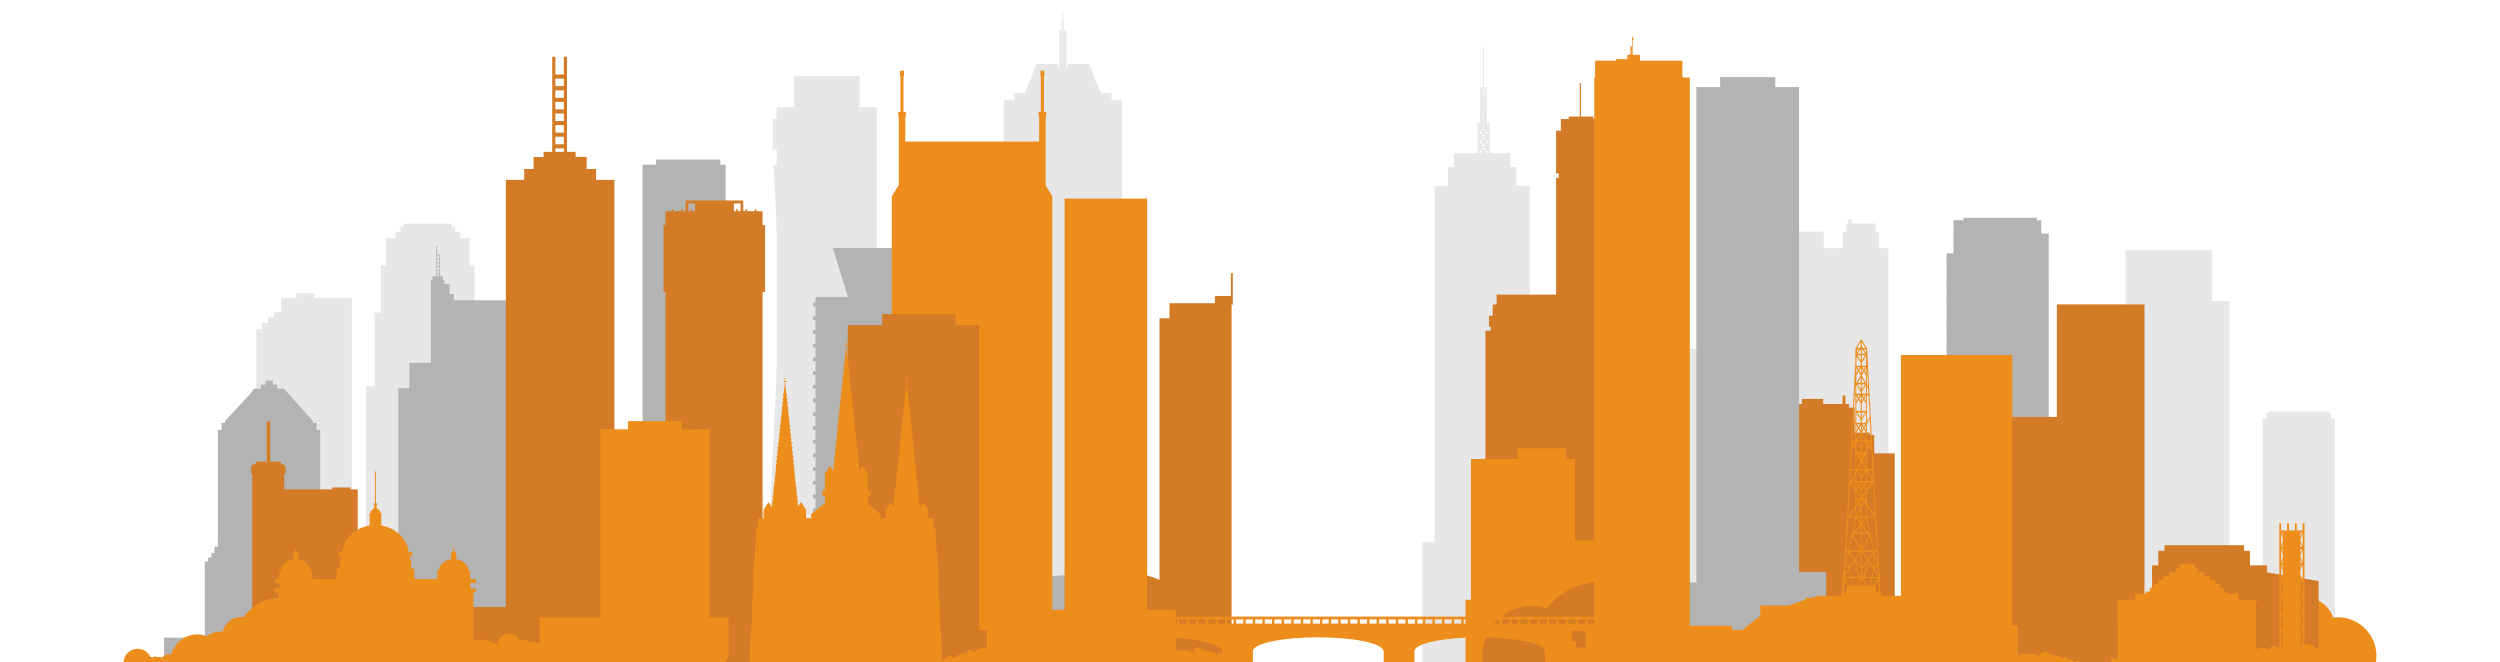 <?xml version="1.0" encoding="UTF-8"?>
<!DOCTYPE svg PUBLIC "-//W3C//DTD SVG 1.1//EN" "http://www.w3.org/Graphics/SVG/1.1/DTD/svg11.dtd">
<!-- Creator: CorelDRAW -->
<svg xmlns="http://www.w3.org/2000/svg" xml:space="preserve" width="600px" height="159px" version="1.1" style="shape-rendering:geometricPrecision; text-rendering:geometricPrecision; image-rendering:optimizeQuality; fill-rule:evenodd; clip-rule:evenodd"
viewBox="0 0 600 159"
 xmlns:xlink="http://www.w3.org/1999/xlink"
 xmlns:xodm="http://www.corel.com/coreldraw/odm/2003">
 <defs>
  <style type="text/css">
   <![CDATA[
    .fil3 {fill:#B3B3B3;fill-rule:nonzero}
    .fil2 {fill:#B3B3B3;fill-rule:nonzero}
    .fil7 {fill:#D37B26;fill-rule:nonzero}
    .fil0 {fill:#D37B26;fill-rule:nonzero}
    .fil1 {fill:#E7E7E8;fill-rule:nonzero}
    .fil4 {fill:#E7E7E8;fill-rule:nonzero}
    .fil5 {fill:#EC8D1C;fill-rule:nonzero}
    .fil6 {fill:#EC8D1C;fill-rule:nonzero}
   ]]>
  </style>
 </defs>
 <g id="Layer_x0020_1">
  <g id="_2740301982032">
   <polygon class="fil0" points="295.869,65.542 295.41,65.542 295.41,71.034 291.578,71.034 291.578,72.773 280.668,72.773 280.668,76.382 278.28,76.382 278.28,159 295.579,159 295.579,73.111 295.869,73.111 "/>
   <polygon class="fil1" points="84.454,71.487 75.375,71.487 75.375,70.377 71.084,70.377 71.084,71.487 67.453,71.487 67.453,74.925 65.764,74.925 65.764,76.198 64.313,76.198 64.313,77.517 62.848,77.517 62.848,78.975 61.532,78.975 61.532,159 84.454,159 "/>
   <polygon class="fil1" points="117.446,139.043 117.446,92.669 115.413,92.669 115.413,75.011 113.886,75.011 113.886,63.717 112.672,63.717 112.672,57.194 110.432,57.194 110.432,55.603 109.216,55.603 109.216,54.49 108.437,54.49 108.437,53.694 96.872,53.694 96.872,54.49 96.093,54.49 96.093,55.603 94.878,55.603 94.878,57.194 92.636,57.194 92.636,63.717 91.423,63.717 91.423,75.011 89.897,75.011 89.897,92.669 87.862,92.669 87.862,139.043 85.86,139.043 85.86,159 119.449,159 119.449,139.043 "/>
   <polygon class="fil2" points="172.877,39.521 172.877,38.29 157.459,38.29 157.459,39.521 154.207,39.521 154.207,159 174.152,159 174.152,39.521 "/>
   <polygon class="fil3" points="39.362,157.783 39.362,153.031 49.155,153.031 49.155,134.775 49.373,134.775 49.373,134.773 49.939,134.773 49.939,133.812 50.749,133.812 50.749,132.707 51.472,132.707 51.472,131.198 52.279,131.198 52.279,130.133 52.264,130.133 52.264,129.427 52.279,129.427 52.279,103.161 53.174,103.161 53.174,101.495 54.059,101.495 54.059,101.035 54.047,101.035 60.405,94.111 60.405,94.109 60.978,93.283 62.607,93.283 62.607,92.303 63.727,92.303 63.727,91.323 65.445,91.323 65.445,92.303 66.527,92.303 66.527,93.283 68.155,93.283 75.087,101.035 75.087,101.495 75.971,101.495 75.971,103.161 76.855,103.161 76.855,131.198 77.564,131.198 77.564,132.707 78.288,132.707 78.288,133.812 79.098,133.812 79.098,134.775 79.882,134.775 79.882,153.031 81.445,153.031 81.445,157.783 81.769,157.783 81.769,159 39.001,159 39.001,157.783 "/>
   <path class="fil2" d="M104.903 65.911l0.509 0 0 0.391 -0.509 0 0 -0.391zm0.509 -4.608l0 0.738 -0.509 0 0 -0.738 0.509 0zm0 1.657l-0.509 0 0 -0.723 0.509 0 0 0.723zm0 0.918l-0.509 0 0 -0.722 0.509 0 0 0.722zm0 0.919l-0.509 0 0 -0.723 0.509 0 0 0.723zm0 0.918l-0.509 0 0 -0.722 0.509 0 0 0.722zm20.061 82.768l0 -74.669 -2.302 0 0 -0.365 -0.001 -0.325 0.001 0 0 -0.364 -0.001 0 0 -0.325 0.001 0 0 -0.364 -14.245 0 0 -1.492 -1.052 0 0 -2.392 -1.199 0 0 -0.985 -0.37 0 0 -0.9 -0.691 0 0 -0.391 0.002 0 0 -0.196 -0.002 0 0 -0.722 0.002 0 0 -0.196 -0.002 0 0 -0.723 0.002 0 0 -0.196 -0.002 0 0 -0.722 0.002 0 0 -0.196 -0.002 0 0 -0.723 0.002 0 0 -0.196 -0.002 0 0 -0.738 0.002 0 0 -0.196 -0.713 0 0 -2.193 -0.202 0 0 7.388 -0.908 0 0 0.9 -0.37 0 0 0.985 -0.015 0 0 2.392 0.009 0 0 77.904 -6.644 0 0 2.488 -0.011 0.01 0 8.019 34.523 0 0 -10.517 -5.812 0z"/>
   <polygon class="fil0" points="84.126,117.454 84.126,116.984 79.734,116.984 79.734,117.454 68.203,117.454 68.203,113.667 68.586,113.667 68.586,111.884 68.203,111.884 68.203,111.427 67.437,111.427 67.437,110.795 64.847,110.795 64.847,101.19 64.014,101.19 64.014,110.795 61.424,110.795 61.424,111.427 60.546,111.427 60.546,111.884 60.276,111.884 60.276,113.667 60.546,113.667 60.546,159 85.86,159 85.86,117.454 "/>
   <polygon class="fil1" points="450.988,59.541 450.988,55.604 450.135,55.604 450.135,53.635 444.424,53.635 444.424,52.65 443.546,52.65 443.546,53.635 443.105,53.635 443.105,55.604 442.251,55.604 442.251,59.541 437.696,59.541 437.696,55.604 428.957,55.604 428.957,59.541 427.141,59.541 427.141,159 453.238,159 453.238,59.541 "/>
   <polygon class="fil4" points="423.001,97.343 423.001,95.287 422.976,95.287 422.976,93.678 422.957,93.655 422.957,90.157 420.228,90.157 420.228,83.728 395.378,83.728 395.378,90.157 392.589,90.157 392.589,159 422.976,159 422.976,139.315 422.99,139.315 422.99,132.566 422.976,132.566 422.976,97.343 "/>
   <polygon class="fil1" points="530.845,72.258 530.845,60.026 510.136,60.026 510.136,159 535.084,159 535.084,72.258 "/>
   <polygon class="fil1" points="559.486,100.531 559.486,99.16 558.936,99.16 558.936,98.788 544.449,98.788 544.449,99.16 543.899,99.16 543.899,100.531 543.026,100.531 543.026,148.338 543.899,148.338 543.899,159 559.486,159 559.486,148.338 560.359,148.338 560.359,100.531 "/>
   <polygon class="fil2" points="491.702,146.768 491.702,146.572 491.693,146.572 491.693,146.017 491.697,146.017 491.697,145.918 491.693,145.918 491.693,144.656 491.697,144.656 491.697,144.559 491.693,144.559 491.693,143.025 491.697,143.025 491.697,142.926 491.693,142.926 491.693,141.663 491.697,141.663 491.697,141.567 491.693,141.567 491.693,140.304 491.697,140.304 491.697,140.209 491.693,140.209 491.693,138.945 491.697,138.945 491.697,138.848 491.693,138.848 491.693,138.472 491.697,138.472 491.697,138.276 491.693,138.276 491.693,137.585 491.697,137.585 491.697,137.488 491.693,137.488 491.693,136.912 491.697,136.912 491.697,136.718 491.693,136.718 491.693,136.224 491.697,136.224 491.697,136.128 491.693,136.128 491.693,135.613 491.697,135.613 491.697,135.418 491.693,135.418 491.693,134.866 491.697,134.866 491.697,134.768 491.693,134.768 491.693,134.312 491.697,134.312 491.697,134.117 491.693,134.117 491.693,133.505 491.697,133.505 491.697,133.409 491.693,133.409 491.693,133.012 491.697,133.012 491.697,132.816 491.693,132.816 491.693,131.874 491.697,131.874 491.697,131.775 491.693,131.775 491.693,131.453 491.697,131.453 491.697,131.259 491.693,131.259 491.693,130.514 491.697,130.514 491.697,130.416 491.693,130.416 491.693,130.153 491.697,130.153 491.697,129.956 491.693,129.956 491.693,129.152 491.697,129.152 491.697,129.057 491.693,129.057 491.693,128.592 491.697,128.592 491.697,128.397 491.693,128.397 491.693,127.794 491.697,127.794 491.697,127.697 491.693,127.697 491.693,127.292 491.697,127.292 491.697,127.096 491.693,127.096 491.693,126.162 491.697,126.162 491.697,126.064 491.693,126.064 491.693,125.731 491.697,125.731 491.697,125.536 491.693,125.536 491.693,124.802 491.697,124.802 491.697,124.704 491.693,124.704 491.693,124.432 491.697,124.432 491.697,124.238 491.693,124.238 491.693,123.714 491.697,123.714 491.697,123.617 491.693,123.617 491.693,123.133 491.697,123.133 491.697,122.937 491.693,122.937 491.693,122.354 491.697,122.354 491.697,122.256 491.693,122.256 491.693,121.831 491.697,121.831 491.697,121.636 491.693,121.636 491.693,120.722 491.697,120.722 491.697,120.625 491.693,120.625 491.693,120.272 491.697,120.272 491.697,120.077 491.693,120.077 491.693,119.362 491.697,119.362 491.697,119.264 491.693,119.264 491.693,118.972 491.697,118.972 491.697,118.777 491.693,118.777 491.693,118.002 491.697,118.002 491.697,117.904 491.693,117.904 491.693,117.411 491.697,117.411 491.697,117.218 491.693,117.218 491.693,116.642 491.697,116.642 491.697,116.546 491.693,116.546 491.693,116.112 491.697,116.112 491.697,115.918 491.693,115.918 491.693,115.011 491.697,115.011 491.697,114.913 491.693,114.913 491.693,114.552 491.697,114.552 491.697,114.356 491.693,114.356 491.693,113.65 491.697,113.65 491.697,113.553 491.693,113.553 491.693,113.251 491.697,113.251 491.697,113.057 491.693,113.057 491.693,112.291 491.697,112.291 491.697,112.193 491.693,112.193 491.693,111.952 491.697,111.952 491.697,111.757 491.693,111.757 491.693,111.204 491.697,111.204 491.697,111.106 491.693,111.106 491.693,110.651 491.697,110.651 491.697,110.457 491.693,110.457 491.693,109.572 491.697,109.572 491.697,109.474 491.693,109.474 491.693,108.211 491.697,108.211 491.697,108.115 491.693,108.115 491.693,106.851 491.697,106.851 491.697,106.753 491.693,106.753 491.693,105.22 491.697,105.22 491.697,105.122 491.693,105.122 491.693,103.86 491.697,103.86 491.697,103.762 491.693,103.762 491.693,102.5 491.697,102.5 491.697,102.402 491.693,102.402 491.693,100.868 491.697,100.868 491.697,100.77 491.693,100.77 491.693,99.509 491.697,99.509 491.697,99.411 491.693,99.411 491.693,98.148 491.697,98.148 491.697,98.05 491.693,98.05 491.693,96.788 491.697,96.788 491.697,96.689 491.693,96.689 491.693,95.156 491.697,95.156 491.697,95.059 491.693,95.059 491.693,94.068 491.697,94.068 491.697,93.971 491.693,93.971 491.693,92.438 491.697,92.438 491.697,92.339 491.693,92.339 491.693,91.076 491.697,91.076 491.697,90.979 491.693,90.979 491.693,89.989 491.697,89.989 491.697,89.891 491.693,89.891 491.693,88.901 491.697,88.901 491.697,88.804 491.693,88.804 491.693,87.268 491.697,87.268 491.697,87.171 491.693,87.171 491.693,85.908 491.697,85.908 491.697,85.811 491.693,85.811 491.693,84.277 491.697,84.277 491.697,84.18 491.693,84.18 491.693,83.872 491.697,83.872 491.697,83.676 491.693,83.676 491.693,82.917 491.697,82.917 491.697,82.819 491.693,82.819 491.693,82.571 491.697,82.571 491.697,82.377 491.693,82.377 491.693,81.557 491.697,81.557 491.697,81.46 491.693,81.46 491.693,81.011 491.697,81.011 491.697,80.817 491.693,80.817 491.693,80.197 491.697,80.197 491.697,80.099 491.693,80.099 491.693,79.712 491.697,79.712 491.697,79.516 491.693,79.516 491.693,78.838 491.697,78.838 491.697,78.74 491.693,78.74 491.693,78.411 491.697,78.411 491.697,78.217 491.693,78.217 491.693,77.479 491.697,77.479 491.697,77.381 491.693,77.381 491.693,77.111 491.697,77.111 491.697,76.916 491.693,76.916 491.693,76.117 491.697,76.117 491.697,76.02 491.693,76.02 491.693,75.551 491.697,75.551 491.697,75.356 491.693,75.356 491.693,74.758 491.697,74.758 491.697,74.66 491.693,74.66 491.693,74.251 491.697,74.251 491.697,74.057 491.693,74.057 491.693,73.126 491.697,73.126 491.697,73.029 491.693,73.029 491.693,72.692 491.697,72.692 491.697,72.497 491.693,72.497 491.693,71.766 491.697,71.766 491.697,71.669 491.693,71.669 491.693,71.392 491.697,71.392 491.697,71.196 491.693,71.196 491.693,70.406 491.697,70.406 491.697,70.308 491.693,70.308 491.693,69.832 491.697,69.832 491.697,69.636 491.693,69.636 491.693,69.045 491.697,69.045 491.697,68.949 491.693,68.949 491.693,68.532 491.697,68.532 491.697,68.337 491.693,68.337 491.693,67.687 491.697,67.687 491.697,67.589 491.693,67.589 491.693,67.231 491.697,67.231 491.697,67.036 491.693,67.036 491.693,66.938 491.686,66.926 491.686,66.327 491.697,66.327 491.697,66.23 491.686,66.23 491.686,65.931 491.697,65.931 491.697,65.737 491.686,65.737 491.686,64.967 491.697,64.967 491.697,64.869 491.686,64.869 491.686,64.371 491.697,64.371 491.697,64.177 491.686,64.177 491.686,63.607 491.697,63.607 491.697,63.509 491.686,63.509 491.686,63.072 491.697,63.072 491.697,62.876 491.686,62.876 491.686,61.975 491.697,61.975 491.697,61.878 491.686,61.878 491.686,61.511 491.697,61.511 491.697,61.317 491.686,61.317 491.686,60.616 491.697,60.616 491.697,60.518 491.686,60.518 491.686,60.212 491.697,60.212 491.697,60.016 491.686,60.016 491.686,59.255 491.697,59.255 491.697,59.157 491.686,59.157 491.686,58.652 491.697,58.652 491.697,58.456 491.686,58.456 491.686,57.895 491.697,57.895 491.697,57.798 491.686,57.798 491.686,57.35 491.697,57.35 491.697,57.156 491.686,57.156 491.686,56.041 491.519,56.041 491.519,56.004 491.389,56.004 491.389,56.041 489.879,56.041 489.879,52.87 488.799,52.87 488.799,52.275 471.227,52.275 471.227,52.87 468.838,52.87 468.838,55.786 468.827,55.786 468.827,56.041 468.838,56.041 468.838,56.589 468.827,56.589 468.827,56.843 468.838,56.843 468.838,57.971 468.827,57.971 468.827,58.224 468.838,58.224 468.838,59.507 468.827,59.507 468.827,59.76 468.838,59.76 468.838,60.799 467.178,60.799 467.178,61.624 467.149,61.624 467.149,61.878 467.178,61.878 467.178,62.852 467.149,62.852 467.149,63.105 467.178,63.105 467.178,64.54 467.149,64.54 467.149,64.794 467.178,64.794 467.178,65.768 467.149,65.768 467.149,66.021 467.178,66.021 467.178,67.304 467.149,67.304 467.149,67.557 467.178,67.557 467.178,68.684 467.149,68.684 467.149,68.939 467.178,68.939 467.178,70.066 467.149,70.066 467.149,70.319 467.178,70.319 467.178,71.447 467.149,71.447 467.149,71.7 467.178,71.7 467.178,72.675 467.149,72.675 467.149,72.929 467.178,72.929 467.178,74.057 467.149,74.057 467.149,74.31 467.178,74.31 467.178,75.592 467.149,75.592 467.149,75.846 467.178,75.846 467.178,76.973 467.149,76.973 467.149,77.227 467.178,77.227 467.178,78.508 467.149,78.508 467.149,78.762 467.178,78.762 467.178,79.735 467.149,79.735 467.149,79.989 467.178,79.989 467.178,81.271 467.149,81.271 467.149,81.524 467.178,81.524 467.178,82.651 467.149,82.651 467.149,82.906 467.178,82.906 467.178,83.88 467.149,83.88 467.149,84.134 467.178,84.134 467.178,85.262 467.149,85.262 467.149,85.515 467.178,85.515 467.178,86.796 467.149,86.796 467.149,87.05 467.178,87.05 467.178,88.024 467.149,88.024 467.149,88.277 467.178,88.277 467.178,89.559 467.149,89.559 467.149,89.813 467.178,89.813 467.178,90.94 467.149,90.94 467.149,91.194 467.178,91.194 467.178,92.476 467.149,92.476 467.149,92.729 467.178,92.729 467.178,93.586 467.172,93.586 467.172,93.839 467.178,93.839 467.178,94.814 467.172,94.814 467.172,95.067 467.178,95.067 467.178,96.195 467.172,96.195 467.172,96.449 467.178,96.449 467.178,97.73 467.172,97.73 467.172,97.984 467.178,97.984 467.178,98.957 467.172,98.957 467.172,99.212 467.178,99.212 467.178,100.492 467.172,100.492 467.172,100.747 467.178,100.747 467.178,101.874 467.172,101.874 467.172,102.129 467.178,102.129 467.178,103.41 467.172,103.41 467.172,103.663 467.178,103.663 467.178,104.637 467.172,104.637 467.172,104.891 467.178,104.891 467.178,106.326 467.172,106.326 467.172,106.579 467.178,106.579 467.178,107.553 467.172,107.553 467.172,107.807 467.178,107.807 467.178,109.088 467.172,109.088 467.172,109.343 467.178,109.343 467.178,110.47 467.172,110.47 467.172,110.724 467.178,110.724 467.178,112.004 467.172,112.004 467.172,112.259 467.178,112.259 467.178,113.386 467.172,113.386 467.172,113.64 467.178,113.64 467.178,114.921 467.172,114.921 467.172,115.175 467.178,115.175 467.178,115.996 467.172,115.996 467.172,116.249 467.178,116.249 467.178,117.377 467.172,117.377 467.172,117.63 467.178,117.63 467.178,118.606 467.172,118.606 467.172,118.858 467.178,118.858 467.178,120.139 467.172,120.139 467.172,120.393 467.178,120.393 467.178,121.52 467.172,121.52 467.172,121.775 467.178,121.775 467.178,123.21 467.172,123.21 467.172,123.463 467.178,123.463 467.178,124.438 467.172,124.438 467.172,124.691 467.178,124.691 467.178,125.972 467.172,125.972 467.172,126.226 467.178,126.226 467.178,127.201 467.172,127.201 467.172,127.454 467.178,127.454 467.178,128.582 467.172,128.582 467.172,128.835 467.178,128.835 467.178,129.963 467.172,129.963 467.172,130.217 467.178,130.217 467.178,131.498 467.172,131.498 467.172,131.752 467.178,131.752 467.178,132.726 467.172,132.726 467.172,132.98 467.178,132.98 467.178,134.26 467.172,134.26 467.172,134.514 467.178,134.514 467.178,135.642 467.172,135.642 467.172,135.895 467.178,135.895 467.178,137.176 467.172,137.176 467.172,137.431 467.178,137.431 467.178,138.558 467.172,138.558 467.172,138.813 467.178,138.813 467.178,139.786 467.172,139.786 467.172,140.039 467.178,140.039 467.178,141.015 467.172,141.015 467.172,141.269 467.178,141.269 467.178,142.549 467.172,142.549 467.172,142.803 467.178,142.803 467.178,143.776 467.172,143.776 467.172,144.032 467.178,144.032 467.178,145.466 467.172,145.466 467.172,145.719 467.178,145.719 467.178,146.847 467.172,146.847 467.172,147.1 467.178,147.1 467.178,148.382 467.172,148.382 467.172,148.636 467.178,148.636 467.178,149.763 467.172,149.763 467.172,150.016 467.178,150.016 467.178,150.991 467.172,150.991 467.172,151.245 467.178,151.245 467.178,152.218 467.172,152.218 467.172,152.473 467.178,152.473 467.178,153.601 467.172,153.601 467.172,153.854 467.178,153.854 467.178,154.981 467.172,154.981 467.172,155.235 467.178,155.235 467.178,156.67 467.172,156.67 467.172,156.923 467.178,156.923 467.178,159 491.693,159 491.693,154.449 491.697,154.449 491.697,154.35 491.693,154.35 491.693,153.812 491.702,153.812 491.702,153.617 491.693,153.617 491.693,153.088 491.697,153.088 491.697,152.99 491.693,152.99 491.693,152.512 491.702,152.512 491.702,152.318 491.693,152.318 491.693,151.456 491.697,151.456 491.697,151.358 491.693,151.358 491.693,150.952 491.702,150.952 491.702,150.758 491.693,150.758 491.693,150.096 491.697,150.096 491.697,149.999 491.693,149.999 491.693,149.653 491.702,149.653 491.702,149.457 491.693,149.457 491.693,148.464 491.697,148.464 491.697,148.365 491.693,148.365 491.693,147.376 491.697,147.376 491.697,147.279 491.693,147.279 491.693,146.768 "/>
   <polygon class="fil0" points="449.807,108.817 449.807,104.416 448.741,104.416 448.741,103.834 445.103,103.834 445.103,97.832 443.799,97.832 443.799,96.964 442.921,96.964 442.921,94.902 442.228,94.902 442.228,96.964 437.553,96.964 437.553,95.74 432.443,95.74 432.443,96.964 427.399,96.964 427.399,94.902 426.706,94.902 426.706,96.964 425.829,96.964 425.829,97.832 425.141,97.832 425.141,159 454.747,159 454.747,108.817 "/>
   <path class="fil1" d="M255.579 16.54l-0.321 0 0 -0.598 0.321 0.165 0 0.433zm-0.599 -13.543l0.189 0 0 1.851 0.089 0 0 2.659 0.321 -0.165 0 -0.249 0.366 0 0 9.447 0.244 0 0 -1.179 5.138 0 2.882 6.962 2.549 0 0 1.742 2.518 0 0 108.708 3.887 0 0 26.227 -43.067 0 0 -26.227 10.776 0 0 -108.708 2.52 0 0 -1.742 2.549 0 2.881 -6.962 5.139 0 0 1.179 0.244 0 0 -9.447 0.366 0 0 0.267 0.321 0.165 0 -2.677 0.088 0 0 -1.851zm0.599 12.67l-0.321 -0.165 0 -0.28 0.321 -0.166 0 0.611zm0 -1.052l-0.518 0.267 -0.009 0 -0.481 -0.248 0 -0.29 1.008 0 0 0.271zm0 -0.437l-1.008 0 0 -1.198 1.008 0 0 1.198zm0 -1.364l-1.008 0 0 -0.134 0.419 -0.217 0.134 0 0.455 0.234 0 0.117zm0 -0.557l-0.321 -0.165 0 -0.765 0.321 0 0 0.93zm0 -1.096l-0.321 0 0 -0.713 0.321 -0.165 0 0.878zm0 -1.319l-0.321 0.165 0 -0.43 0.321 0.165 0 0.1zm0 -0.54l-0.321 -0.165 0 -0.083 0.321 0 0 0.248zm0 -0.414l-0.321 0 0 -0.682 0.321 0 0 0.682zm0 -0.848l-0.321 0 0 -0.094 0.321 -0.164 0 0.258zm-0.687 4.034l-0.321 0.165 0 -0.912 0.321 0 0 0.747zm0 -0.913l-0.321 0 0 -0.86 0.321 0.165 0 0.695zm0 -1.136l-0.321 -0.165 0 -0.136 0.321 -0.165 0 0.466zm0 -0.907l-0.321 0.165 0 -0.229 0.321 0 0 0.064zm0 -0.23l-0.321 0 0 -0.682 0.321 0 0 0.682zm0 -0.848l-0.321 0 0 -0.24 0.321 0.165 0 0.075zm-0.321 7.609l0 -0.575 0.321 0.165 0 0.244 -0.321 0.166zm0.321 0.275l0 0.616 -0.321 0 0 -0.451 0.321 -0.165z"/>
   <path class="fil0" d="M257.379 159c-1.208,-2.918 -1.534,-6.23 -0.731,-9.534 2.013,-8.28 10.355,-13.359 18.634,-11.346 3.784,0.919 6.9,3.163 8.976,6.118 0.759,-0.093 1.546,-0.055 2.333,0.136 2.43,0.59 4.205,2.473 4.779,4.74 0.787,-0.034 1.59,0.041 2.393,0.236 4.372,1.062 7.149,5.283 6.493,9.65l-42.877 0z"/>
   <path class="fil1" d="M356.946 32.266l-0.481 -0.502 0.481 -0.461 0 0.963zm0 2.303l-0.481 -0.502 0.481 -0.461 0 0.963zm0 2.2l-0.098 0 -0.383 -0.4 0.481 -0.461 0 0.861zm-0.898 0l0.039 -0.038 0.037 0.038 -0.076 0zm-0.757 0l-0.124 0 0 -0.999 0.557 0.583 -0.433 0.416zm-0.124 -3.3l0.557 0.582 -0.557 0.535 0 -1.117zm0 -2.303l0.557 0.582 -0.557 0.535 0 -1.117zm0.32 1.534l0.6 -0.574 0.551 0.574 -1.151 0zm0.17 0.524l0.93 0 -0.485 0.464 -0.445 -0.464zm0.93 2.302l-0.485 0.465 -0.445 -0.465 0.93 0zm-1.1 -0.523l0.6 -0.575 0.551 0.575 -1.151 0zm1.1 -4.081l-0.485 0.463 -0.445 -0.463 0.93 0zm-0.792 -1.01l0.165 0.174 -0.165 0.158 0 -0.332zm0 -0.368l0.074 0 -0.074 0.072 0 -0.072zm0 -0.26l0.112 0.119 -0.112 0 0 -0.119zm0 -0.627l0.165 0.172 -0.165 0.16 0 -0.332zm0 -0.368l0.074 0 -0.074 0.072 0 -0.072zm0 -0.26l0.112 0.118 -0.112 0 0 -0.118zm0 -0.628l0.165 0.172 -0.165 0.159 0 -0.331zm0 -0.368l0.074 0 -0.074 0.071 0 -0.071zm0 -0.259l0.112 0.117 -0.112 0 0 -0.117zm0 -0.629l0.165 0.174 -0.165 0.157 0 -0.331zm0 -0.369l0.074 0 -0.074 0.074 0 -0.074zm0 -0.258l0.112 0.117 -0.112 0 0 -0.117zm0 -0.397l0.104 0 -0.104 0.1 0 -0.1zm0 -0.231l0.086 0.089 -0.086 0 0 -0.089zm0 -0.629l0.165 0.173 -0.165 0.159 0 -0.332zm0 -0.628l0.165 0.173 -0.165 0.159 0 -0.332zm0.157 -0.094l0 0.03 -0.029 -0.03 0.029 0zm0.218 0.486l-0.21 0 0.109 -0.105 0.101 0.105zm-0.006 -0.486l0.075 0 -0.075 0.072 0 -0.072zm0.02 0.271l0.133 -0.127 0 0.268 -0.133 -0.141zm0 0.629l0.133 -0.129 0 0.27 -0.133 -0.141zm0.091 0.54l0.042 -0.041 0 0.041 -0.042 0zm-0.04 0.142l0.082 0 0 0.087 -0.082 -0.087zm0.011 0.514l0.071 -0.07 0 0.07 -0.071 0zm0.016 0.141l0.055 0 0 0.058 -0.055 -0.058zm-0.078 0.547l0.133 -0.129 0 0.268 -0.133 -0.139zm0.062 0.568l0.071 -0.069 0 0.069 -0.071 0zm0.016 0.142l0.055 0 0 0.058 -0.055 -0.058zm-0.078 0.545l0.133 -0.128 0 0.269 -0.133 -0.141zm0.062 0.569l0.071 -0.069 0 0.069 -0.071 0zm0.016 0.142l0.055 0 0 0.057 -0.055 -0.057zm-0.078 0.546l0.133 -0.129 0 0.268 -0.133 -0.139zm0.062 0.568l0.071 -0.07 0 0.07 -0.071 0zm0.016 0.141l0.055 0 0 0.058 -0.055 -0.058zm-0.078 0.546l0.133 -0.129 0 0.269 -0.133 -0.14zm0.076 0.309l-0.398 0 0.207 -0.2 0.191 0.2zm0.013 -0.614l-0.199 0.191 -0.203 -0.213 0.198 -0.192 0.204 0.214zm0 -0.629l-0.199 0.192 -0.203 -0.213 0.198 -0.191 0.204 0.212zm0 -0.628l-0.199 0.192 -0.203 -0.213 0.198 -0.191 0.204 0.212zm0 -0.627l-0.199 0.191 -0.203 -0.212 0.198 -0.192 0.204 0.213zm0 -0.628l-0.199 0.191 -0.203 -0.212 0.198 -0.192 0.204 0.213zm0 -0.628l-0.199 0.191 -0.203 -0.212 0.198 -0.191 0.204 0.212zm0 -0.627l-0.199 0.191 -0.203 -0.214 0.198 -0.191 0.204 0.214zm0 -0.628l-0.199 0.191 -0.203 -0.214 0.198 -0.191 0.204 0.214zm-0.35 -1.224l0.316 0 -0.165 0.159 -0.151 -0.159zm0.35 0.595l-0.199 0.192 -0.203 -0.214 0.198 -0.191 0.204 0.213zm10.85 74.759l0 -54.925 -3.209 0 0 -4.55 -1.396 0 0 -3.276 -5.049 0 0 -7.285 -0.523 0 0 0.915 -0.105 0 0 -9.497 -0.524 0 0 2.495 -0.153 0 0 -12.208 -0.212 0 0 12.208 -0.157 0 0 -2.495 -0.524 0 0 9.497 -0.104 0 0 -0.915 -0.524 0 0 7.285 -5.729 0 0 3.276 -1.395 0 0 4.55 -3.21 0 0 85.561 -2.93 0 0 28.844 29.093 0 0 -59.48 -3.349 0z"/>
   <polygon class="fil0" points="391.818,41.617 391.818,31.379 390.662,31.379 390.662,28.554 388.915,28.554 388.915,27.978 386.543,27.978 386.543,21.594 386.263,21.594 386.263,27.978 385.914,27.978 385.914,23.06 385.636,23.06 385.636,27.978 382.984,27.978 382.984,28.554 382.426,28.554 382.426,27.978 379.426,27.978 379.426,19.92 379.147,19.92 379.147,27.978 376.495,27.978 376.495,28.554 374.612,28.554 374.612,31.379 373.456,31.379 373.456,41.617 374.089,41.617 374.089,42.694 373.456,42.694 373.456,70.709 359.195,70.709 359.195,73.077 358.252,73.077 358.252,75.765 357.345,75.765 357.345,78.453 357.769,78.453 357.769,79.373 356.503,79.373 356.503,159 391.818,159 391.818,42.694 391.185,42.694 391.185,41.617 "/>
   <polygon class="fil5" points="378.036,129.714 378.036,110.161 375.821,110.161 375.821,107.597 364.229,107.597 364.229,110.161 353.031,110.161 353.031,143.947 351.726,143.947 351.726,159 390.484,159 390.484,129.714 "/>
   <path class="fil0" d="M367.655 145.441c1.243,0 2.441,0.192 3.568,0.544 3.079,-3.882 7.837,-6.372 13.177,-6.372 9.285,0 16.812,7.528 16.812,16.812 0,0.876 -0.07,1.736 -0.201,2.575l-45.135 0c-0.077,-0.543 -0.117,-1.097 -0.117,-1.661 0,-6.572 5.325,-11.898 11.896,-11.898z"/>
   <polygon class="fil3" points="118.263,87.082 117.583,87.082 117.583,86.088 114.044,86.088 114.044,87.082 108.102,87.082 108.102,86.088 104.565,86.088 104.565,87.082 98.257,87.082 98.257,93.152 95.594,93.152 95.594,156.151 128.605,156.151 128.605,87.082 "/>
   <polygon class="fil1" points="183.105,140.088 183.558,139.568 183.558,137.96 183.105,137.437 183.558,136.915 183.558,133.527 186.378,133.527 186.378,131.856 184.395,131.856 186.378,89.754 186.378,54.252 185.651,39.578 186.378,39.578 186.378,35.821 185.476,35.821 185.476,28.517 186.378,28.517 186.378,25.728 190.569,25.728 190.569,18.254 206.265,18.254 206.265,25.728 210.456,25.728 210.456,133.527 213.277,133.527 213.277,159 183.558,159 183.558,155.561 183.105,155.04 183.558,154.517 183.558,152.909 183.105,152.386 183.558,151.865 183.558,150.258 183.105,149.735 183.558,149.212 183.558,148.568 183.105,148.046 183.558,147.524 183.558,145.917 183.105,145.394 183.558,144.872 183.558,143.263 183.105,142.742 183.558,142.219 183.558,140.612 "/>
   <path class="fil5" d="M382.723 149.663l-1.726 0 0 -1.013 1.726 0 0 1.013zm-131.7 -1.013l1.727 0 0 1.013 -1.727 0 0 -1.013zm127.672 1.013l0 -1.013 1.726 0 0 1.013 -1.726 0zm-123.643 0l-1.727 0 0 -1.013 1.727 0 0 1.013zm2.302 0l-1.727 0 0 -1.013 1.727 0 0 1.013zm2.303 0l-1.727 0 0 -1.013 1.727 0 0 1.013zm2.302 0l-1.727 0 0 -1.013 1.727 0 0 1.013zm2.302 0l-1.727 0 0 -1.013 1.727 0 0 1.013zm2.302 0l-1.726 0 0 -1.013 1.726 0 0 1.013zm2.302 0l-1.727 0 0 -1.013 1.727 0 0 1.013zm2.302 0l-1.726 0 0 -1.013 1.726 0 0 1.013zm2.093 0l-1.517 0 0 -1.013 1.517 0 0 1.013zm2.303 0l-1.727 0 0 -1.013 1.727 0 0 1.013zm2.302 0l-1.726 0 0 -1.013 1.726 0 0 1.013zm2.302 0l-1.726 0 0 -1.013 1.726 0 0 1.013zm2.303 0l-1.727 0 0 -1.013 1.727 0 0 1.013zm2.302 0l-1.726 0 0 -1.013 1.726 0 0 1.013zm2.302 0l-1.727 0 0 -1.013 1.727 0 0 1.013zm2.303 0l-1.727 0 0 -1.013 1.727 0 0 1.013zm2.302 0l-1.726 0 0 -1.013 1.726 0 0 1.013zm2.302 0l-1.727 0 0 -1.013 1.727 0 0 1.013zm2.093 0l-1.517 0 0 -1.013 1.517 0 0 1.013zm2.303 0l-1.727 0 0 -1.013 1.727 0 0 1.013zm2.302 0l-1.727 0 0 -1.013 1.727 0 0 1.013zm2.302 0l-1.727 0 0 -1.013 1.727 0 0 1.013zm2.302 0l-1.726 0 0 -1.013 1.726 0 0 1.013zm2.303 0l-1.727 0 0 -1.013 1.727 0 0 1.013zm2.303 0l-1.728 0 0 -1.013 1.728 0 0 1.013zm2.301 0l-1.726 0 0 -1.013 1.726 0 0 1.013zm2.303 0l-1.727 0 0 -1.013 1.727 0 0 1.013zm2.302 0l-1.727 0 0 -1.013 1.727 0 0 1.013zm2.093 0l-1.518 0 0 -1.013 1.518 0 0 1.013zm2.302 0l-1.727 0 0 -1.013 1.727 0 0 1.013zm2.302 0l-1.727 0 0 -1.013 1.727 0 0 1.013zm2.302 0l-1.726 0 0 -1.013 1.726 0 0 1.013zm2.303 0l-1.727 0 0 -1.013 1.727 0 0 1.013zm2.302 0l-1.726 0 0 -1.013 1.726 0 0 1.013zm2.302 0l-1.727 0 0 -1.013 1.727 0 0 1.013zm2.303 0l-1.727 0 0 -1.013 1.727 0 0 1.013zm2.302 0l-1.726 0 0 -1.013 1.726 0 0 1.013zm2.303 0l-1.728 0 0 -1.013 1.728 0 0 1.013zm1.883 0l-1.308 0 0 -1.013 1.308 0 0 1.013zm2.302 0l-1.726 0 0 -1.013 1.726 0 0 1.013zm2.303 0l-1.727 0 0 -1.013 1.727 0 0 1.013zm2.301 0l-1.726 0 0 -1.013 1.726 0 0 1.013zm2.302 0l-1.725 0 0 -1.013 1.725 0 0 1.013zm2.303 0l-1.727 0 0 -1.013 1.727 0 0 1.013zm2.302 0l-1.726 0 0 -1.013 1.726 0 0 1.013zm2.302 0l-1.725 0 0 -1.013 1.725 0 0 1.013zm2.303 0l-1.727 0 0 -1.013 1.727 0 0 1.013zm2.302 0l-1.726 0 0 -1.013 1.726 0 0 1.013zm2.094 0l-1.517 0 0 -1.013 1.517 0 0 1.013zm2.302 0l-1.727 0 0 -1.013 1.727 0 0 1.013zm2.302 0l-1.727 0 0 -1.013 1.727 0 0 1.013zm2.303 0l-1.727 0 0 -1.013 1.727 0 0 1.013zm2.302 0l-1.727 0 0 -1.013 1.727 0 0 1.013zm2.877 -1.013l1.727 0 0 1.013 -1.727 0 0 -1.013zm-0.575 1.013l-1.727 0 0 -1.013 1.727 0 0 1.013zm10.125 -1.013l0 -0.662 -136.192 0 0 0.662 0.697 0 0 1.013 -0.697 0 0 1.779 5.723 0 0 2.404 -0.934 0 0 5.154 7.378 0 0 -2.733c0,-1.832 7.008,-3.316 15.652,-3.316 8.644,0 15.651,1.484 15.651,3.316l0.094 0 0 2.733 7.379 0 0 -2.733 0.003 0c0,-1.832 7.007,-3.316 15.652,-3.316 8.643,0 15.651,1.484 15.651,3.316l0.093 0 0 2.733 7.378 0 0 -2.733 0.006 0c0,-1.832 7.006,-3.316 15.651,-3.316 8.643,0 15.65,1.484 15.65,3.316l0.037 0 0 2.733 7.378 0 0 -5.154 -0.933 0 0 -2.404 8.683 0 0 -1.779 -2.643 0 0 -1.013 2.643 0z"/>
   <polygon class="fil2" points="438.238,154.605 438.238,152.954 438.692,152.954 438.692,152.1 438.238,152.1 438.238,142.768 438.29,142.768 438.29,137.255 431.777,137.255 431.777,20.892 426.07,20.892 426.07,18.507 412.832,18.507 412.832,20.892 407.126,20.892 407.126,139.804 403.29,139.804 403.29,139.662 402.607,139.662 402.607,139.869 396.955,139.869 396.955,154.743 396.771,154.743 396.771,155.596 396.955,155.596 396.955,159 438.244,159 438.244,155.152 438.238,155.152 "/>
   <path class="fil5" d="M36.417 159c-0.043,-1.831 -1.54,-3.302 -3.381,-3.302 -1.841,0 -3.338,1.471 -3.381,3.302l6.762 0z"/>
   <path class="fil5" d="M77.304 159c1.015,-2.171 1.327,-4.688 0.717,-7.197 -1.424,-5.858 -7.327,-9.452 -13.185,-8.028 -2.678,0.651 -4.882,2.239 -6.35,4.329 -0.537,-0.066 -1.094,-0.039 -1.651,0.097 -1.719,0.417 -2.976,1.749 -3.382,3.353 -0.556,-0.024 -1.125,0.028 -1.693,0.166 -3.244,0.789 -5.246,4.035 -4.508,7.28l30.052 0z"/>
   <path class="fil5" d="M53.834 159c0.005,-0.091 0.007,-0.183 0.007,-0.275 0,-3.571 -2.895,-6.466 -6.466,-6.466 -3.571,0 -6.467,2.895 -6.467,6.466 0,0.092 0.002,0.184 0.007,0.275l12.919 0z"/>
   <path class="fil5" d="M87.426 159c-0.215,-0.458 -0.525,-0.861 -0.908,-1.183 0.815,-0.145 1.435,-0.856 1.435,-1.712 0,-0.965 -0.781,-1.743 -1.743,-1.743 -0.962,0 -1.742,0.778 -1.742,1.743 0,0.176 0.027,0.348 0.077,0.51 -0.119,0.051 -0.22,0.134 -0.292,0.241 -0.1,-0.082 -0.228,-0.135 -0.369,-0.135 -0.272,0 -0.497,0.186 -0.563,0.437 -0.682,0.201 -1.275,0.605 -1.71,1.147 -0.088,-0.045 -0.186,-0.074 -0.292,-0.074 -0.189,0 -0.358,0.083 -0.476,0.212l0.003 -0.032c0,-0.367 -0.298,-0.665 -0.665,-0.665 -0.149,0 -0.284,0.05 -0.395,0.132 -0.112,-0.508 -0.559,-0.889 -1.096,-0.906 -0.003,-0.228 -0.188,-0.412 -0.417,-0.412l-0.054 0.005c-0.294,-1.757 -1.816,-3.098 -3.657,-3.098 -0.755,0 -1.455,0.228 -2.041,0.613 -0.448,-0.753 -1.27,-1.261 -2.211,-1.261 -0.797,0 -1.509,0.364 -1.981,0.933 -0.113,-0.112 -0.267,-0.18 -0.438,-0.18 -0.136,0 -0.263,0.045 -0.367,0.121 -0.042,-0.114 -0.15,-0.195 -0.278,-0.195 -0.128,0 -0.236,0.081 -0.28,0.193 -0.543,-0.145 -1.115,-0.224 -1.705,-0.224 -1.469,0 -2.825,0.48 -3.923,1.292 -0.141,-1.487 -1.392,-2.649 -2.915,-2.649 -1.13,0 -2.107,0.641 -2.596,1.577 -0.23,-0.138 -0.497,-0.22 -0.784,-0.22 -0.504,0 -0.947,0.245 -1.225,0.621 -0.199,-0.022 -0.401,-0.035 -0.606,-0.035 -1.491,0 -2.841,0.6 -3.824,1.571l-0.125 -0.019 -0.22 0.052c-0.179,-0.484 -0.642,-0.833 -1.19,-0.833 -0.701,0 -1.272,0.57 -1.272,1.272l0.021 0.192c-0.316,-0.077 -0.645,-0.122 -0.984,-0.122 -1.389,0 -2.617,0.685 -3.371,1.732 -0.367,-0.533 -0.982,-0.885 -1.678,-0.885 -0.738,0 -1.381,0.394 -1.739,0.981l-0.132 -0.024c-0.197,0 -0.359,0.147 -0.385,0.337 -0.385,0.098 -0.72,0.32 -0.959,0.623 -0.16,-0.099 -0.346,-0.158 -0.548,-0.158 -0.246,0 -0.471,0.085 -0.649,0.228l51.269 0z"/>
   <polygon class="fil2" points="227.062,73.521 227.062,72.624 226.181,72.624 226.181,71.293 218.194,71.293 221.807,59.515 199.885,59.515 203.499,71.293 195.718,71.293 195.718,72.624 195.119,72.624 195.119,73.521 195.718,73.521 195.718,75.916 195.119,75.916 195.119,76.814 195.718,76.814 195.718,79.208 195.119,79.208 195.119,80.107 195.718,80.107 195.718,82.501 195.119,82.501 195.119,83.4 195.718,83.4 195.718,85.794 195.119,85.794 195.119,86.692 195.718,86.692 195.718,89.086 195.119,89.086 195.119,89.985 195.718,89.985 195.718,92.379 195.119,92.379 195.119,93.277 195.718,93.277 195.718,95.671 195.119,95.671 195.119,96.569 195.718,96.569 195.718,98.964 195.119,98.964 195.119,99.862 195.718,99.862 195.718,102.257 195.119,102.257 195.119,103.154 195.718,103.154 195.718,105.549 195.119,105.549 195.119,106.447 195.718,106.447 195.718,108.841 195.119,108.841 195.119,109.739 195.718,109.739 195.718,112.134 195.119,112.134 195.119,113.032 195.718,113.032 195.718,115.426 195.119,115.426 195.119,116.324 195.718,116.324 195.718,118.719 195.119,118.719 195.119,119.616 195.718,119.616 195.718,122.012 195.119,122.012 195.119,122.909 195.718,122.909 195.718,125.304 195.119,125.304 195.119,126.202 195.718,126.202 195.718,128.596 195.119,128.596 195.119,129.494 195.718,129.494 195.718,131.89 195.119,131.89 195.119,132.787 195.718,132.787 195.718,135.181 195.119,135.181 195.119,136.079 195.718,136.079 195.718,138.474 195.119,138.474 195.119,139.371 195.718,139.371 195.718,141.766 195.119,141.766 195.119,142.665 195.718,142.665 195.718,145.058 195.119,145.058 195.119,145.957 195.718,145.957 195.718,148.351 195.119,148.351 195.119,149.249 195.718,149.249 195.718,151.644 195.119,151.644 195.119,152.542 195.718,152.542 195.718,154.936 195.119,154.936 195.119,155.834 195.718,155.834 195.718,158.229 195.119,158.229 195.119,159 227.062,159 227.062,158.229 226.181,158.229 226.181,155.834 227.062,155.834 227.062,154.936 226.181,154.936 226.181,152.542 227.062,152.542 227.062,151.644 226.181,151.644 226.181,149.249 227.062,149.249 227.062,148.351 226.181,148.351 226.181,145.957 227.062,145.957 227.062,145.058 226.181,145.058 226.181,142.665 227.062,142.665 227.062,141.766 226.181,141.766 226.181,139.371 227.062,139.371 227.062,138.474 226.181,138.474 226.181,136.079 227.062,136.079 227.062,135.181 226.181,135.181 226.181,132.787 227.062,132.787 227.062,131.89 226.181,131.89 226.181,129.494 227.062,129.494 227.062,128.596 226.181,128.596 226.181,126.202 227.062,126.202 227.062,125.304 226.181,125.304 226.181,122.909 227.062,122.909 227.062,122.012 226.181,122.012 226.181,119.616 227.062,119.616 227.062,118.719 226.181,118.719 226.181,116.324 227.062,116.324 227.062,115.426 226.181,115.426 226.181,113.032 227.062,113.032 227.062,112.134 226.181,112.134 226.181,109.739 227.062,109.739 227.062,108.841 226.181,108.841 226.181,106.447 227.062,106.447 227.062,105.549 226.181,105.549 226.181,103.154 227.062,103.154 227.062,102.257 226.181,102.257 226.181,99.862 227.062,99.862 227.062,98.964 226.181,98.964 226.181,96.569 227.062,96.569 227.062,95.671 226.181,95.671 226.181,93.277 227.062,93.277 227.062,92.379 226.181,92.379 226.181,89.985 227.062,89.985 227.062,89.086 226.181,89.086 226.181,86.692 227.062,86.692 227.062,85.794 226.181,85.794 226.181,83.4 227.062,83.4 227.062,82.501 226.181,82.501 226.181,80.107 227.062,80.107 227.062,79.208 226.181,79.208 226.181,76.814 227.062,76.814 227.062,75.916 226.181,75.916 226.181,73.521 "/>
   <path class="fil5" d="M44.614 158.836l-0.121 0.035 -0.212 -0.137 -0.085 -0.074 -0.029 0.006c-0.079,-0.13 -0.221,-0.217 -0.384,-0.217 -0.154,0 -0.289,0.077 -0.37,0.195 -0.166,-0.231 -0.437,-0.382 -0.744,-0.382l-0.217 0.027 0.004 -0.043c0,-0.154 -0.126,-0.279 -0.281,-0.279 -0.121,0 -0.223,0.075 -0.262,0.183l-0.049 -0.011 -0.027 0.004c-0.218,-0.215 -0.516,-0.347 -0.844,-0.347l-0.134 0.007c-0.061,-0.083 -0.16,-0.136 -0.27,-0.136l-0.174 0.048c-0.107,-0.207 -0.323,-0.347 -0.572,-0.347 -0.337,0 -0.613,0.256 -0.644,0.584 -0.242,-0.18 -0.541,-0.285 -0.866,-0.285 -0.13,0 -0.257,0.016 -0.377,0.049l-0.061 -0.042 -0.062 0.043 -0.081 -0.028 -0.096 0.039c-0.105,-0.125 -0.261,-0.205 -0.437,-0.205 -0.208,0 -0.389,0.112 -0.489,0.278 -0.129,-0.084 -0.284,-0.134 -0.45,-0.134 -0.406,0 -0.743,0.295 -0.807,0.684l-0.012 -0.003 -0.088 0.073c-0.066,-0.101 -0.179,-0.168 -0.31,-0.168l-0.137 0.026c-0.062,-0.209 -0.255,-0.362 -0.486,-0.362 -0.152,0 -0.288,0.066 -0.381,0.173 -0.061,-0.133 -0.194,-0.226 -0.35,-0.226 -0.213,0 -0.385,0.172 -0.385,0.384l0.001 0.014 -0.049 -0.003c-0.145,0 -0.276,0.061 -0.369,0.159l-0.21 -0.088c-0.116,0 -0.214,0.066 -0.264,0.161l-0.062 -0.013 -0.142 0.107 -0.008 -0.001c-0.247,0 -0.453,0.173 -0.506,0.405l13.115 0c-0.033,-0.088 -0.117,-0.153 -0.216,-0.153z"/>
   <path class="fil2" d="M268.838 159c1.285,-2.893 1.658,-6.217 0.853,-9.532 -1.94,-7.979 -9.98,-12.875 -17.959,-10.935 -3.647,0.886 -6.65,3.049 -8.651,5.897 -0.731,-0.091 -1.49,-0.054 -2.248,0.132 -2.341,0.567 -4.053,2.382 -4.605,4.565 -0.758,-0.031 -1.534,0.039 -2.307,0.229 -4.329,1.051 -7.034,5.316 -6.199,9.644l41.116 0z"/>
   <path class="fil6" d="M529.901 159c-2.712,-2.598 -7.889,-3.723 -7.259,-7.572 1.484,-9.069 10.039,-15.217 19.107,-13.733 4.145,0.679 7.679,2.835 10.154,5.842 0.808,-0.163 1.659,-0.188 2.52,-0.046 2.661,0.436 4.726,2.314 5.529,4.703 0.842,-0.098 1.713,-0.087 2.592,0.058 5.07,0.829 8.507,5.611 7.677,10.681l-0.011 0.067 -40.309 0z"/>
   <polygon class="fil7" points="544.096,137.37 544.096,135.686 539.997,135.686 539.997,132.187 538.58,132.187 538.58,130.843 519.486,130.843 519.486,132.187 517.988,132.187 517.988,135.686 516.491,135.686 516.491,159 556.475,159 556.475,139.454 "/>
   <path class="fil6" d="M534.38 159c0.13,-0.207 0.292,-0.392 0.478,-0.548 -0.552,-0.097 -0.973,-0.579 -0.973,-1.16 0,-0.652 0.529,-1.181 1.181,-1.181 0.652,0 1.18,0.529 1.18,1.181 0,0.12 -0.018,0.237 -0.052,0.345l0.197 0.165c0.068,-0.057 0.155,-0.091 0.251,-0.091 0.184,0 0.336,0.125 0.381,0.295 0.462,0.137 0.864,0.411 1.159,0.776l0.198 -0.048c0.128,0 0.242,0.055 0.321,0.143l-0.001 -0.022c0,-0.248 0.201,-0.45 0.451,-0.45 0.101,0 0.191,0.034 0.268,0.088 0.075,-0.344 0.377,-0.601 0.741,-0.613 0.002,-0.155 0.128,-0.279 0.282,-0.279l0.038 0.003c0.198,-1.191 1.23,-2.097 2.476,-2.097 0.511,0 0.986,0.153 1.383,0.415 0.303,-0.511 0.86,-0.855 1.497,-0.855 0.54,0 1.023,0.246 1.343,0.632 0.076,-0.076 0.18,-0.122 0.296,-0.122 0.093,0 0.178,0.03 0.248,0.081l0.188 -0.131 0.191 0.13c0.368,-0.098 0.756,-0.15 1.156,-0.15 0.994,0 1.913,0.324 2.656,0.874 0.097,-1.007 0.944,-1.795 1.975,-1.795 0.765,0 1.428,0.435 1.759,1.068 0.155,-0.093 0.336,-0.147 0.531,-0.147 0.34,0 0.641,0.164 0.829,0.42 0.135,-0.015 0.272,-0.025 0.411,-0.025 1.009,0 1.924,0.407 2.59,1.065l0.084 -0.011 0.149 0.034c0.123,-0.33 0.435,-0.565 0.807,-0.565 0.475,0 0.862,0.386 0.862,0.861l-0.015 0.132c0.214,-0.053 0.437,-0.084 0.667,-0.084 0.94,0 1.773,0.464 2.283,1.174 0.249,-0.363 0.665,-0.599 1.137,-0.599 0.5,0 0.935,0.267 1.178,0.663l0.089 -0.016c0.134,0 0.243,0.099 0.262,0.228 0.162,0.042 0.312,0.116 0.44,0.216l-33.572 0z"/>
   <polygon class="fil5" points="413.807,150.198 405.556,150.198 405.556,18.609 404.09,18.609 404.09,18.545 403.768,18.545 403.768,14.56 393.589,14.56 393.589,13.148 391.907,13.148 391.907,9.661 391.988,9.661 391.988,9.007 391.907,9.007 391.907,8.819 391.759,8.819 391.759,9.007 391.678,9.007 391.678,9.661 391.759,9.661 391.759,13.148 391.659,13.148 391.659,11.142 391.306,11.142 391.306,13.148 390.556,13.148 390.556,14.194 387.874,14.194 387.874,14.56 382.823,14.56 382.823,18.641 382.623,18.641 382.623,150.155 380.582,150.155 380.582,150.198 380.581,150.198 380.581,155.418 375.362,155.418 375.362,156.464 374.551,156.464 374.551,158.58 375.362,158.58 375.362,159 415.738,159 415.738,150.198 "/>
   <polygon class="fil5" points="252.551,152.543 252.551,47.078 250.971,44.539 250.971,28.017 251.101,28.017 251.101,26.862 250.535,26.862 250.535,18.273 250.657,18.273 250.657,16.963 249.715,16.963 249.715,18.273 249.802,18.273 249.802,26.862 249.27,26.862 249.27,28.017 249.401,28.017 249.401,33.977 217.274,33.977 217.274,28.017 217.405,28.017 217.405,26.862 216.838,26.862 216.838,18.273 216.96,18.273 216.96,16.963 216.018,16.963 216.018,18.273 216.106,18.273 216.106,26.862 215.573,26.862 215.573,28.017 215.705,28.017 215.705,44.408 214.042,47.078 214.042,152.543 212.931,152.543 212.931,159 253.168,159 253.168,157.824 252.942,157.824 252.942,155.45 253.168,155.45 253.168,152.543 "/>
   <path class="fil0" d="M165.2 48.832l1.585 0 0 1.855 -0.724 0 0 -0.474 -0.388 0 0 0.474 -0.473 0 0 -1.855zm10.93 0l1.605 0 0 1.855 -0.63 0 0 -0.474 -0.388 0 0 0.474 -0.587 0 0 -1.855zm7.093 5.179l-0.207 0 0 -3.324 -1.494 0 0 -0.474 -0.388 0 0 0.474 -1.821 0 0 -0.474 -0.387 0 0 0.474 -0.534 0 0 -2.582 -13.849 0 0 2.582 -0.69 0 0 -0.474 -0.388 0 0 0.474 -1.854 0 0 -0.474 -0.388 0 0 0.474 -1.523 0 0 3.324 -0.059 0 -0.019 -0.025 -0.372 0 0 0.025 -0.001 0 0 16.056 0.387 0 0 -0.003 0.064 0 0 88.936 23.316 0 0 -88.936 0.207 0 0 0.003 0.388 0 0 -16.056 -0.388 0z"/>
   <path class="fil0" d="M133.291 35.613l2.03 0 0 0.835 -2.03 0 0 -0.835zm0 -2.789l2.03 0 0 1.796 -2.03 0 0 -1.796zm0 -2.79l2.03 0 0 1.796 -2.03 0 0 -1.796zm0 -2.79l2.03 0 0 1.797 -2.03 0 0 -1.797zm0 -2.788l2.03 0 0 1.795 -2.03 0 0 -1.795zm0 -2.789l2.03 0 0 1.796 -2.03 0 0 -1.796zm0 -2.791l2.03 0 0 1.796 -2.03 0 0 -1.796zm15.248 122.97l0 3.845 -1.079 0 0 -102.522 -4.407 0 0 -2.607 -2.25 0 0 -2.878 -2.645 0 0 -1.236 -2.077 0 0 -22.823 -0.76 0 0 4.259 -2.03 0 0 -4.259 -0.76 0 0 22.823 -2.077 0 0 1.236 -2.393 0 0 2.878 -2.248 0 0 2.607 -4.408 0 0 102.522 -12.518 0 0 13.309 50.62 0 0 -17.154 -10.968 0z"/>
   <path class="fil0" d="M183.845 159c1.058,-2.196 1.391,-4.756 0.77,-7.309 -1.424,-5.858 -7.326,-9.452 -13.185,-8.028 -2.677,0.651 -4.881,2.239 -6.35,4.329 -0.536,-0.066 -1.094,-0.039 -1.65,0.097 -1.72,0.417 -2.976,1.748 -3.382,3.353 -0.556,-0.024 -1.125,0.028 -1.694,0.167 -3.273,0.795 -5.284,4.095 -4.487,7.37l0.005 0.021 29.973 0z"/>
   <path class="fil5" d="M93.163 159c0.214,-0.458 0.525,-0.861 0.909,-1.183 -0.816,-0.145 -1.436,-0.856 -1.436,-1.712 0,-0.965 0.78,-1.743 1.742,-1.743 0.963,0 1.743,0.778 1.743,1.743 0,0.176 -0.027,0.348 -0.077,0.51 0.119,0.051 0.22,0.134 0.292,0.241 0.1,-0.082 0.228,-0.135 0.369,-0.135 0.271,0 0.497,0.186 0.563,0.437 0.682,0.201 1.275,0.605 1.71,1.147 0.088,-0.045 0.186,-0.074 0.292,-0.074 0.19,0 0.357,0.083 0.476,0.212l-0.004 -0.032c0,-0.367 0.298,-0.665 0.667,-0.665 0.148,0 0.283,0.05 0.394,0.132 0.112,-0.508 0.558,-0.889 1.097,-0.906 0.002,-0.228 0.187,-0.412 0.415,-0.412l0.055 0.005c0.293,-1.757 1.817,-3.098 3.657,-3.098 0.754,0 1.455,0.228 2.04,0.613 0.449,-0.753 1.271,-1.261 2.212,-1.261 0.797,0 1.509,0.364 1.982,0.933 0.112,-0.112 0.266,-0.18 0.436,-0.18 0.137,0 0.264,0.045 0.367,0.121 0.043,-0.114 0.15,-0.195 0.279,-0.195 0.128,0 0.236,0.081 0.279,0.193 0.544,-0.145 1.116,-0.224 1.706,-0.224 1.47,0 2.826,0.48 3.924,1.292 0.14,-1.487 1.391,-2.649 2.914,-2.649 1.129,0 2.107,0.641 2.596,1.577 0.229,-0.138 0.497,-0.22 0.784,-0.22 0.503,0 0.947,0.245 1.224,0.621 0.199,-0.022 0.402,-0.035 0.607,-0.035 1.491,0 2.84,0.6 3.823,1.571l0.125 -0.019 0.22 0.052c0.179,-0.484 0.643,-0.833 1.191,-0.833 0.702,0 1.271,0.57 1.271,1.272l-0.019 0.192c0.316,-0.077 0.643,-0.122 0.983,-0.122 1.389,0 2.617,0.685 3.371,1.732 0.367,-0.533 0.981,-0.885 1.678,-0.885 0.738,0 1.382,0.394 1.739,0.981l0.132 -0.024c0.196,0 0.359,0.147 0.386,0.337 0.383,0.098 0.718,0.32 0.958,0.623 0.16,-0.099 0.346,-0.158 0.548,-0.158 0.246,0 0.471,0.085 0.649,0.228l-51.269 0z"/>
   <polygon class="fil5" points="282.24,147.084 282.24,146.397 280.02,146.397 280.02,146.352 279.357,146.352 279.357,146.397 278.764,146.397 278.764,146.352 275.311,146.352 275.311,47.665 255.497,47.665 255.497,146.352 251.73,146.352 251.73,146.397 251.137,146.397 251.137,146.352 250.474,146.352 250.474,146.397 248.242,146.397 248.242,159 282.218,159 282.218,158.86 282.24,158.86 282.24,158.174 282.218,158.174 282.218,157.362 282.24,157.362 282.24,156.674 282.218,156.674 282.218,156.076 282.24,156.076 282.24,155.389 282.218,155.389 282.218,154.792 282.24,154.792 282.24,154.106 282.218,154.106 282.218,153.507 282.24,153.507 282.24,152.82 282.218,152.82 282.218,152.222 282.24,152.222 282.24,151.535 282.218,151.535 282.218,150.937 282.24,150.937 282.24,150.251 282.218,150.251 282.218,149.653 282.24,149.653 282.24,148.966 282.218,148.966 282.218,148.369 282.24,148.369 282.24,147.681 282.218,147.681 282.218,147.084 "/>
   <path class="fil7" d="M493.64 100.319c0,4.268 -0.003,4.269 -0.003,0l0.003 0zm23.846 56.515l-0.017 0 0 -10.211 -2.793 0 0 -0.627 0.003 0 0 -0.257 -0.003 0 0 -3.38 0.003 0 0 -0.257 -0.003 0 0 -3.379 0.003 0 0 -0.256 -0.003 0 0 -3.711 0.003 0 0 -0.257 -0.003 0 0 -3.048 0.003 0 0 -0.258 -0.003 0 0 -3.048 0.003 0 0 -0.257 -0.003 0 0 -3.38 0.003 0 0 -0.257 -0.003 0 0 -3.049 0.003 0 0 -0.257 -0.003 0 0 -3.379 0.003 0 0 -0.256 -0.003 0 0 -3.049 0.003 0 0 -0.257 -0.003 0 0 -3.049 0.003 0 0 -0.257 -0.003 0 0 -3.38 0.003 0 0 -0.257 -0.003 0 0 -3.049 0.003 0 0 -0.256 -0.003 0 0 -3.379 0.003 0 0 -0.258 -0.003 0 0 -3.204 0.003 0 0 -0.257 -0.003 0 0 -2.987 0.003 0 0 -0.319 -0.003 0 0 -3.317 0.003 0 0 -0.258 -0.003 0 0 -3.111 0.003 0 0 -0.256 -0.003 0 0 -3.049 0.003 0 0 -0.257 -0.003 0 0 -3.38 0.003 0 0 -0.256 -0.003 0 0 -6.413 -13.217 0 0 -0.034 -0.076 0 0 0.034 -4.668 0 0 -0.009 -0.075 0 0 0.009 -0.259 0 0 -0.009 -0.076 0 0 0.009 -0.257 0 0 -0.021 -0.076 0 0 0.021 -0.581 0 0 -0.012 -0.075 0 0 0.012 -1.676 0 0 0.129 0.001 0 0 3.084 -0.001 0 0 23.794 -11.506 0 0 0.245 -0.037 0 0 36.383 -0.038 0 0 3.162 0.038 0 0 3.129 -6.705 0 0 3.642 -5.433 0 0 5.162 -0.028 0 0 2.582 0.028 0 0 4.633 47.527 0 0 -2.166z"/>
   <polygon class="fil5" points="482.942,150.106 482.942,85.206 456.222,85.206 456.222,148.899 454.547,148.899 454.547,159 484.267,159 484.267,150.106 "/>
   <path class="fil5" d="M442.407 138.831l0.096 0.132 -0.096 1.783c0,-0.604 0,-1.182 0,-1.915zm0.161 -1.092l-0.018 0.32 -0.074 0.112c0.032,-0.147 0.062,-0.292 0.092,-0.432zm0.169 1.549c0.32,0.444 0.593,0.82 0.905,1.252l-0.332 0 -0.298 1.741 -0.435 0 0.16 -2.993zm0.026 -0.496c0.515,0 0.96,0 1.392,0 0.103,0.548 0.208,1.097 0.331,1.748l-0.507 0c-0.441,-0.609 -0.778,-1.079 -1.219,-1.686l0.003 -0.062zm0.035 -0.617c0.349,-0.52 0.666,-0.993 0.965,-1.437 0.121,0.638 0.224,1.18 0.322,1.692 -0.404,0 -0.823,0 -1.302,0l0.015 -0.255zm0.106 -2.021c0.041,-0.194 0.082,-0.383 0.121,-0.569 0.23,0.309 0.393,0.533 0.622,0.846 -0.257,0.383 -0.529,0.786 -0.822,1.222l0.079 -1.499zm0.198 -3.7c0.124,0 0.244,0 0.361,0 -0.168,0.794 -0.322,1.52 -0.481,2.265l0.12 -2.265zm0.629 0.156c-0.013,1.348 -0.021,2.114 -0.033,3.427 -0.205,-0.279 -0.362,-0.494 -0.596,-0.811 0.19,-0.897 0.372,-1.748 0.573,-2.692l0.056 0.076zm-0.186 -8.385l0.18 0 0.025 0.044 0.031 -0.044 1.512 0 0 0.015 0 0c-0.42,1.856 -0.677,2.991 -1.025,4.524l-0.026 0.036 0.013 0.026c-0.084,0.365 -0.172,0.757 -0.268,1.185l-0.004 -0.001c-0.164,0.77 -0.308,1.45 -0.444,2.085 -0.135,0 -0.275,0 -0.417,0l0.423 -7.87zm0.44 -8.229l1.308 1.769c0,1.124 0,2.19 0,3.615l-1.733 2.538 0.425 -7.922zm0.164 -3.075c0.431,0 0.79,0 1.144,0l0 0.21 -1.108 2.288 -0.17 0 0.134 -2.498zm0.264 -4.931c0.096,-0.162 0.272,-0.466 0.503,-0.859l0.377 0.718c0,1.914 0,3.176 0,4.709 -0.318,0 -0.678,0 -1.125,0l0.245 -4.568zm0.088 -1.652l0.271 0.518c-0.127,0.219 -0.237,0.41 -0.328,0.563l0.057 -1.081zm0.294 -5.463c0.124,0.209 0.294,0.495 0.498,0.836 0,1.481 0,2.588 0,3.89 -0.232,0 -0.476,0 -0.752,0l0.254 -4.726zm0.322 -6.023l0.176 0c0,2.147 0,3.519 0,5.945l0.216 0c0,-0.646 0,-1.213 0,-1.745 0.394,0.64 0.638,1.035 1.075,1.741l0 0.009c0,0.235 0,0.458 0,0.676 -0.399,0 -0.667,0 -1.075,0 0,-0.218 0,-0.441 0,-0.676l-0.216 0c0,0.136 0,0.266 0,0.398 -0.214,-0.36 -0.379,-0.638 -0.473,-0.795l0.297 -5.553zm0.099 -1.844l0.077 -0.135c0,0.298 0,0.609 0,0.938l0 0.255c0,0.144 0,0.285 0,0.422l-0.157 0 0.08 -1.48zm0.077 -1.446c0,0.255 0,0.516 0,0.787l-0.046 0.081 0.046 -0.868zm0.216 5.279c0.206,-0.348 0.37,-0.625 0.529,-0.893 0.165,0.274 0.332,0.556 0.546,0.914 0,0.577 0,1.146 0,1.753 -0.387,0 -0.647,0 -1.034,0l-0.04 -0.066 -0.001 0.003c0,-0.592 0,-1.147 0,-1.711zm0 -1.785c0.14,0.236 0.262,0.443 0.377,0.634 -0.119,0.198 -0.24,0.402 -0.377,0.634 0,-0.4 0,-0.819 0,-1.268zm0 -0.99l0 -0.255c0,-0.473 0,-0.908 0,-1.315l0.065 -0.117c0.37,0.623 0.597,1.002 1.003,1.687l0.007 -0.009 0 0.009c0,0.144 0,0.285 0,0.422 -0.405,0 -0.717,0 -1.075,0 0,-0.137 0,-0.278 0,-0.422zm0 -3.959c0.202,-0.34 0.362,-0.61 0.519,-0.872 0.156,0.272 0.328,0.576 0.507,0.892 -0.34,0.611 -0.69,1.239 -0.98,1.755l-0.046 0c0,-0.614 0,-1.189 0,-1.775zm0 -1.779c0.094,0.158 0.219,0.379 0.37,0.643 -0.116,0.196 -0.236,0.395 -0.37,0.622 0,-0.401 0,-0.818 0,-1.265zm0 -0.799l0.107 -2.021c0.334,0.54 0.573,0.926 0.968,1.566l0 0.008c0,0.236 0,0.458 0,0.676 -0.399,0 -0.667,0 -1.075,0l0 -0.229zm0.196 -3.661c0.157,0 0.307,0 0.445,0 -0.161,0.268 -0.31,0.523 -0.489,0.82l0.044 -0.82zm0.879 -1.845c0,0.405 0,0.775 0,1.117 -0.079,0.132 -0.15,0.252 -0.218,0.365 -0.209,0 -0.43,0 -0.684,0 0.323,-0.53 0.554,-0.909 0.902,-1.482zm0.254 56.79c0.42,0.685 0.709,1.154 1.061,1.727l-1.061 0c0,-0.613 0,-1.184 0,-1.727zm0 -2.256c0.446,-0.606 0.811,-1.103 1.154,-1.57 -0.159,0.836 -0.283,1.49 -0.432,2.265 -0.218,0.324 -0.45,0.667 -0.722,1.064 0,-0.611 0,-1.191 0,-1.759zm0 -4.078c0.476,0.708 0.887,1.318 1.269,1.886 -0.384,0.523 -0.779,1.063 -1.269,1.73 0,-1.163 0,-2.302 0,-3.616zm0 -2.182c0,-0.78 0,-1.471 0,-2.115 0.541,0.003 0.921,0.006 1.381,0.009 0.121,0.163 0.246,0.334 0.381,0.517 -0.34,0.557 -0.546,0.892 -0.918,1.501l0.016 0c-0.327,0.545 -0.549,0.913 -0.86,1.43 0,-0.427 0,-0.869 0,-1.342zm0 -3.973c0.422,0.573 0.759,1.028 1.113,1.507 -0.349,-0.005 -0.679,-0.007 -1.113,-0.011 0,-0.517 0,-1.009 0,-1.496zm0 -2.084c0.174,0 0.317,0 0.459,0 0.007,0.181 0.014,0.351 0.02,0.507 -0.155,0.268 -0.305,0.521 -0.479,0.818 0,-0.43 0,-0.868 0,-1.325zm0.548 2.276c-0.138,-0.188 -0.289,-0.392 -0.448,-0.608 0.146,-0.249 0.273,-0.463 0.399,-0.678 0.015,0.405 0.031,0.797 0.049,1.286zm-0.548 -4.784c0.246,-0.411 0.428,-0.719 0.618,-1.036l0.39 0.525c0,0.166 0,0.334 0,0.509 0,0.861 0,1.289 0,2.149 -0.41,0 -0.635,0 -1.008,0 0,-0.653 0,-1.352 0,-2.147zm0 -1.822l0.038 0 0.411 0.557c-0.142,0.238 -0.282,0.473 -0.449,0.753 0,-0.471 0,-0.901 0,-1.31zm0 -2.232c0.181,-0.302 0.331,-0.552 0.476,-0.798 0.15,0.252 0.302,0.508 0.49,0.821l-0.966 1.416c0,-0.489 0,-0.959 0,-1.439zm0 -1.598c0.119,0.199 0.224,0.375 0.324,0.543 -0.103,0.173 -0.208,0.348 -0.324,0.543 0,-0.347 0,-0.704 0,-1.086zm0 -1.334l0 -0.005c0.402,-0.671 0.636,-1.065 1.008,-1.687 0,0.514 0,1.065 0,1.686l0.214 0c0,-0.588 0,-1.113 0,-1.603l1.197 2.282c-0.44,0 -0.816,0 -1.197,0 0,-0.217 0,-0.436 0,-0.673l-0.214 0c0,0.237 0,0.456 0,0.673 -0.307,0 -0.635,0 -1.008,0 0,-0.217 0,-0.436 0,-0.673zm0 -1.825c0.288,0 0.542,0 0.78,0 -0.281,0.475 -0.491,0.824 -0.78,1.31 0,-0.471 0,-0.902 0,-1.31zm0 -2.119l0.921 1.756c-0.279,0 -0.577,0 -0.921,0 0,-0.608 0,-1.175 0,-1.756zm0 -1.711c0.08,0.135 0.156,0.261 0.226,0.378l-0.226 0.466c0,-0.271 0,-0.552 0,-0.844zm0.629 0.544c0.115,-0.192 0.237,-0.398 0.379,-0.633 0,0.448 0,0.865 0,1.265 -0.139,-0.231 -0.259,-0.434 -0.379,-0.632zm-0.266 -0.449c-0.072,-0.121 -0.15,-0.253 -0.233,-0.391 0.149,0 0.283,0 0.422,0l-0.189 0.391zm0.113 0.704c0.16,0.269 0.324,0.544 0.532,0.89 0,0.412 0,0.814 0,1.23l-0.84 -1.601c0.11,-0.184 0.209,-0.353 0.308,-0.519zm-0.476 -2.102c0.402,-0.674 0.636,-1.068 1.008,-1.689 0,0.507 0,1.047 0,1.658l0 0.096 -0.282 0.579c-0.245,0 -0.458,0 -0.726,0 0,-0.207 0,-0.418 0,-0.644zm0 -1.82l0.013 0c0.282,0 0.528,0 0.767,0 -0.281,0.473 -0.491,0.824 -0.78,1.307 0,-0.469 0,-0.899 0,-1.307zm0 -1.669c0.263,0.439 0.528,0.88 0.78,1.302 -0.238,0 -0.485,0 -0.767,0l-0.013 0c0,-0.449 0,-0.877 0,-1.302zm0 -2.162c0.124,0.208 0.234,0.392 0.338,0.567 -0.11,0.191 -0.223,0.386 -0.338,0.584 0,-0.367 0,-0.746 0,-1.151zm0.642 0.563c0.125,-0.216 0.248,-0.428 0.366,-0.629 0,0.44 0,0.848 0,1.243 -0.134,-0.224 -0.252,-0.421 -0.366,-0.614zm-0.152 -0.257c-0.11,-0.183 -0.227,-0.378 -0.36,-0.602 0.245,0 0.455,0 0.709,0 -0.114,0.195 -0.229,0.394 -0.349,0.602zm0.002 0.518c0.154,0.261 0.315,0.529 0.516,0.865 0,0.545 0,1.078 0,1.642 -0.323,-0.537 -0.665,-1.11 -1.001,-1.673 0.164,-0.282 0.326,-0.561 0.485,-0.834zm-0.492 -2.159l0 -0.005c0.402,-0.672 0.636,-1.064 1.008,-1.686 0,0.514 0,1.064 0,1.686l0.214 0c0,-2.426 0,-3.798 0,-5.945 0.121,0 0.252,0 0.388,0l0.278 5.182c-0.141,0.24 -0.373,0.642 -0.666,1.144 0,-0.124 0,-0.246 0,-0.376l-0.214 0c0,0.235 0,0.458 0,0.676 -0.385,0 -0.647,0 -1.008,0 0,-0.218 0,-0.441 0,-0.676zm0 -1.824c0.288,0 0.51,0 0.78,0 -0.281,0.472 -0.491,0.824 -0.78,1.308 0,-0.47 0,-0.902 0,-1.308zm0 -2.23c0.181,-0.304 0.331,-0.555 0.476,-0.8 0.16,0.268 0.324,0.545 0.532,0.893 0,0.585 0,1.159 0,1.772l-0.006 -0.008 -0.005 0.01c-0.379,0 -0.639,0 -0.997,0 0,-0.648 0,-1.248 0,-1.867zm0 -1.599c0.118,0.198 0.224,0.374 0.324,0.541 -0.103,0.172 -0.208,0.348 -0.324,0.542 0,-0.346 0,-0.705 0,-1.083zm0.476 0.283c-0.105,-0.176 -0.217,-0.366 -0.346,-0.58 0.253,0 0.474,0 0.693,0 -0.127,0.214 -0.24,0.404 -0.347,0.58zm0.532 -0.376c0,0.449 0,0.868 0,1.268 -0.139,-0.232 -0.259,-0.434 -0.379,-0.634 0.115,-0.191 0.237,-0.398 0.379,-0.634zm-1.008 -0.99l0 -0.005c0.402,-0.673 0.625,-1.049 0.986,-1.657l0.022 0.038c0,0.422 0,0.877 0,1.369l0 0.255c0,0.144 0,0.285 0,0.422 -0.316,0 -0.605,0 -0.974,0l-0.034 0c0,-0.137 0,-0.278 0,-0.422zm0 -1.82c0.285,0 0.507,0 0.775,0 -0.279,0.474 -0.484,0.815 -0.775,1.303 0,-0.469 0,-0.897 0,-1.303zm0 -1.583c0.234,0.416 0.469,0.832 0.69,1.219 -0.231,0 -0.435,0 -0.69,0 0,-0.42 0,-0.82 0,-1.219zm0 -0.548c0.172,-0.309 0.338,-0.606 0.49,-0.876 0.156,0.262 0.316,0.532 0.518,0.868 0,0.587 0,1.161 0,1.775l-0.02 0c-0.305,-0.538 -0.654,-1.155 -0.988,-1.746l0 -0.021zm0 -1.697c0.124,0.205 0.233,0.389 0.337,0.562 -0.106,0.19 -0.219,0.392 -0.337,0.603 0,-0.371 0,-0.757 0,-1.165zm0.487 0.3c-0.11,-0.183 -0.226,-0.375 -0.357,-0.597 0.241,0 0.447,0 0.694,0 -0.09,0.156 -0.207,0.363 -0.337,0.597zm0.521 -0.389c0,0.447 0,0.864 0,1.264 -0.136,-0.226 -0.253,-0.423 -0.37,-0.619 0.148,-0.262 0.274,-0.482 0.37,-0.645zm-1.008 -1.247l0 -0.001c0.402,-0.674 0.636,-1.07 1.008,-1.692 0,0.505 0,1.014 0,1.688l0.185 0 0.001 0.005 -0.186 0c0,0.236 0,0.458 0,0.676 -0.385,0 -0.647,0 -1.008,0 0,-0.218 0,-0.44 0,-0.676zm0 -1.824c0.287,0 0.509,0 0.78,0 -0.281,0.472 -0.491,0.825 -0.78,1.309 0,-0.477 0,-0.906 0,-1.309zm0 -1.39l0.165 0c0.206,0.343 0.383,0.644 0.61,1.026 -0.268,0 -0.489,0 -0.775,0 0,-0.343 0,-0.679 0,-1.026zm1.008 0c0,0.33 0,0.626 0,0.901 -0.206,-0.345 -0.37,-0.62 -0.537,-0.901 0.164,0 0.34,0 0.537,0zm-1.008 -1.823c0.325,0.562 0.542,0.936 0.845,1.46 -0.215,0 -0.409,0 -0.59,0 -0.078,-0.13 -0.162,-0.274 -0.255,-0.426 0,-0.321 0,-0.663 0,-1.034zm1.222 12.021l0 -0.255c0,-0.348 0,-0.675 0,-0.989 0.123,0.212 0.226,0.392 0.308,0.533l0.061 1.133c-0.131,0 -0.254,0 -0.369,0 0,-0.137 0,-0.278 0,-0.422zm0 -6.435l0.277 5.15c-0.083,-0.144 -0.175,-0.307 -0.277,-0.483 0,-1.6 0,-2.841 0,-4.667zm0.955 17.807l0 0 -0.081 0.163c-0.327,0 -0.608,0 -0.874,0 0,-1.306 0,-2.418 0,-3.904 0.282,-0.484 0.521,-0.896 0.691,-1.187l0.264 4.928zm0.117 2.183c-0.123,-0.203 -0.274,-0.458 -0.452,-0.756l0.37 -0.766 0.082 1.522zm-0.988 -1.653c0.191,0 0.39,0 0.613,0l-0.274 0.566c-0.107,-0.179 -0.221,-0.368 -0.339,-0.566zm0.202 0.85l-0.286 0.588c0,-0.374 0,-0.73 0,-1.064 0.1,0.165 0.194,0.326 0.286,0.476zm1.05 5.74c-0.482,0 -0.875,0 -1.265,0l-0.071 -0.134c0,-1.394 0,-2.583 0,-4.28l0.483 -0.997c0.276,0.463 0.493,0.827 0.619,1.036l0.234 4.375zm0.144 2.691l-1.219 -2.328c0.334,0 0.681,0 1.095,0l0.124 2.328zm-1.48 2.074c0,-0.481 0,-0.985 0,-1.538 0.338,0 0.674,0 1.051,0l-1.051 1.538zm1.923 6.184l-1.923 -2.599c0,-1.121 0,-2.029 0,-2.957l1.48 -2.166 0.029 0 0.414 7.722zm-1.924 0.432l0 -0.06c0,-0.86 0,-1.288 0,-2.149l0.001 0 0 -0.216 1.792 2.425 -1.793 0zm2.383 8.156c-0.209,0 -0.408,0 -0.602,0 -0.131,-0.577 -0.273,-1.198 -0.429,-1.886 -0.108,-0.482 -0.207,-0.913 -0.298,-1.318l0.012 -0.026 -0.025 -0.032c-0.355,-1.568 -0.614,-2.709 -1.04,-4.593l-0.001 0 0 -0.015 1.962 0 0.421 7.87zm0.187 3.492c-0.241,-1.064 -0.459,-2.034 -0.709,-3.134 0.174,0 0.355,0 0.541,0l0.168 3.134zm0.119 2.223c-0.335,-0.496 -0.64,-0.95 -0.928,-1.38 0.218,-0.296 0.377,-0.514 0.589,-0.802 0.093,0.41 0.19,0.834 0.292,1.286l0.047 0.896zm-1.012 -5.153c0.207,0.914 0.396,1.745 0.592,2.617 -0.212,0.289 -0.366,0.499 -0.559,0.764 -0.013,-1.296 -0.02,-2.062 -0.033,-3.381zm1.046 5.773c-0.518,0 -0.97,0 -1.401,0 0.099,-0.512 0.201,-1.056 0.322,-1.692 0.33,0.49 0.679,1.011 1.073,1.594l0.006 0.098zm0.205 3.851l-0.532 0 -0.298 -1.741 -0.332 0c0.341,-0.472 0.635,-0.878 0.995,-1.378l0.167 3.119zm0.073 -3.45l0 0.081 -0.005 -0.074 0.005 -0.007zm-1.747 -0.039c0.443,0 0.905,0 1.437,0 -0.46,0.639 -0.807,1.12 -1.262,1.748l-0.508 0c0.125,-0.651 0.228,-1.2 0.333,-1.748zm-0.397 -3.225c0.202,0.3 0.404,0.602 0.612,0.91 -0.143,0.752 -0.26,1.365 -0.372,1.953 -0.514,0 -1.015,0 -1.594,0 0.086,-0.45 0.159,-0.842 0.231,-1.206 0.341,-0.504 0.676,-0.999 1.123,-1.657zm-0.631 -0.937c0.179,0.264 0.354,0.526 0.527,0.783 -0.366,0.538 -0.657,0.967 -0.938,1.379 0.128,-0.676 0.25,-1.319 0.411,-2.162zm1.225 -2.177c-0.472,0.644 -0.858,1.17 -1.234,1.682 -0.344,-0.513 -0.713,-1.06 -1.129,-1.682 0.734,0 1.489,0 2.363,0zm0.043 3.581c-0.375,-0.558 -0.733,-1.091 -1.113,-1.657 0.333,-0.455 0.678,-0.923 1.085,-1.478 0.011,1.174 0.017,1.923 0.028,3.135zm-0.783 -7.097l0.179 0.243c0.074,0.322 0.15,0.659 0.234,1.029l-0.002 0c0.157,0.69 0.298,1.309 0.428,1.886 -1.015,0 -1.868,0 -2.708,0l-0.016 -0.024c0.422,-0.701 0.667,-1.108 1.121,-1.862 0.31,-0.516 0.479,-0.8 0.764,-1.272zm-0.044 -0.741l0.044 0.191 -0.143 -0.192 0.099 0.001zm-0.88 -8.154c0,0.186 0,0.376 0,0.574l-0.191 -0.257c0.061,-0.099 0.123,-0.203 0.191,-0.317zm-0.532 -3.677c-0.105,-0.178 -0.217,-0.366 -0.346,-0.58 0.25,0 0.476,0 0.692,0 -0.127,0.214 -0.239,0.402 -0.346,0.58zm0.532 -0.377c0,0.45 0,0.868 0,1.269 -0.139,-0.234 -0.259,-0.434 -0.379,-0.634 0.115,-0.192 0.237,-0.398 0.379,-0.635zm-0.228 3.922l-0.132 0.22 -0.161 -0.22c0.094,0 0.189,0 0.293,0zm-0.562 -0.363l-0.044 -0.059 0.834 -1.22c0,0.418 0,0.838 0,1.279l-0.006 -0.008 -0.006 0.008c-0.297,0 -0.523,0 -0.778,0zm0.392 4.978c-0.004,-0.09 -0.008,-0.187 -0.012,-0.285l0.18 0c-0.06,0.102 -0.114,0.195 -0.168,0.285zm0.405 -0.177c0.32,1.404 0.545,2.399 0.792,3.487 -0.1,-0.003 -0.195,-0.003 -0.286,-0.003 -0.284,-0.383 -0.544,-0.739 -0.825,-1.116 -0.026,-0.683 -0.046,-1.167 -0.068,-1.709 0.119,-0.2 0.243,-0.415 0.387,-0.659zm-0.882 14.082c0.185,-0.27 0.352,-0.516 0.508,-0.748 -0.044,0.235 -0.091,0.48 -0.141,0.748 -0.119,0 -0.241,0 -0.367,0zm2.116 0.362c-0.102,0.543 -0.208,1.093 -0.333,1.748l-0.548 0c-0.384,-0.626 -0.67,-1.092 -1.072,-1.748 0.741,0 1.342,0 1.953,0zm-3.242 -53.898c0.22,-0.369 0.397,-0.667 0.61,-1.026l0.129 0c0,0.347 0,0.683 0,1.026 -0.28,0 -0.495,0 -0.739,0zm0.739 0.364c0,0.403 0,0.835 0,1.31 -0.307,-0.497 -0.523,-0.848 -0.81,-1.31 0.274,0 0.502,0 0.81,0zm-0.731 6.624c0.226,-0.404 0.479,-0.857 0.731,-1.308 0,0.427 0,0.857 0,1.308 -0.277,0 -0.491,0 -0.731,0zm0.731 0.364c0,0.411 0,0.843 0,1.316 -0.295,-0.496 -0.501,-0.84 -0.784,-1.316 0.263,0 0.486,0 0.784,0zm-0.553 -3.531c-0.132,-0.235 -0.25,-0.441 -0.34,-0.594 0.249,0 0.453,0 0.693,0 -0.129,0.219 -0.244,0.412 -0.353,0.594zm0.553 -0.412c0,0.49 0,0.946 0,1.382 -0.142,-0.25 -0.278,-0.489 -0.402,-0.708 0.12,-0.204 0.25,-0.42 0.402,-0.674zm-0.546 7.129c-0.105,-0.177 -0.217,-0.366 -0.346,-0.58 0.227,0 0.446,0 0.692,0 -0.126,0.214 -0.239,0.403 -0.346,0.58zm0.546 -0.399c0,0.466 0,0.899 0,1.313 -0.145,-0.24 -0.268,-0.451 -0.391,-0.656 0.117,-0.199 0.243,-0.409 0.391,-0.657zm0 5.255c-0.307,-0.496 -0.523,-0.847 -0.811,-1.31 0.275,0 0.503,0 0.811,0 0,0.406 0,0.84 0,1.31zm-0.252 38.504c-0.402,0.656 -0.688,1.122 -1.071,1.748l-0.549 0c-0.125,-0.655 -0.229,-1.205 -0.333,-1.748 0.604,0 1.202,0 1.953,0zm-1.782 -3.225c0.45,0.665 0.782,1.158 1.127,1.666 0.068,0.362 0.143,0.751 0.227,1.197 -0.585,0 -1.086,0 -1.593,0 -0.111,-0.586 -0.229,-1.201 -0.373,-1.953 0.209,-0.308 0.411,-0.61 0.612,-0.91zm-0.607 -2.666c0.406,0.553 0.751,1.021 1.084,1.476 -0.38,0.566 -0.739,1.099 -1.114,1.657 0.012,-1.212 0.019,-1.961 0.03,-3.133zm2.562 -0.806c-0.844,0 -1.706,0 -2.737,0 0.127,-0.599 0.264,-1.239 0.416,-1.959 0.083,-0.368 0.16,-0.704 0.231,-1.024l0.181 -0.242c0.258,0.429 1.458,2.465 1.909,3.225zm-1.766 -3.967l-0.143 0.193 0.044 -0.193 0.099 0zm0.775 -3.845c0.144,0.245 0.268,0.457 0.385,0.657 -0.022,0.544 -0.041,1.026 -0.066,1.707 -0.281,0.381 -0.543,0.733 -0.826,1.116 -0.09,0.002 -0.185,0.002 -0.284,0.005 0.245,-1.082 0.471,-2.075 0.791,-3.485zm-0.221 -2.278c0,0.686 0,1.114 0,1.874l0 0.06 -1.317 0 1.317 -1.934zm0 -6.22c0,0.493 0,0.944 0,1.376l-0.963 -1.302 0.037 -0.074c0.336,0 0.633,0 0.926,0zm0.9 0.837c0.117,-0.197 0.243,-0.411 0.391,-0.657 0,0.466 0,0.9 0,1.315 -0.145,-0.242 -0.269,-0.451 -0.391,-0.658zm-0.58 0.971c0.158,-0.264 0.293,-0.491 0.425,-0.714 0.165,0.275 0.332,0.557 0.546,0.914 0,0.371 0,0.739 0,1.115l-0.971 -1.315zm0.582 3.091l0.389 -0.569c0,0.382 0,0.782 0,1.217 -0.145,-0.241 -0.269,-0.45 -0.389,-0.648zm0.385 1.046l0.004 -0.005 0 0.012 -0.004 -0.007zm-0.547 -0.809c0.153,0.257 0.312,0.525 0.513,0.865 -0.411,0.691 -0.649,1.089 -1.038,1.743 0,-0.643 0,-1.066 0,-1.799l0.001 0 0 -0.039 0.524 -0.77zm-0.199 -0.333l-0.325 0.476c0,-0.36 0,-0.699 0,-1.022 0.118,0.2 0.224,0.376 0.325,0.546zm0.462 -0.678l-0.3 0.439c-0.082,-0.138 -0.167,-0.283 -0.26,-0.439 0.197,0 0.37,0 0.56,0zm-0.776 -0.362l-0.006 -0.009 -0.005 0.008c0,-0.514 0,-0.999 0,-1.486l1.066 1.44 -0.032 0.047c-0.373,0 -0.635,0 -1.023,0zm0.172 -3.763c0.217,0 0.442,0 0.692,0 -0.126,0.214 -0.239,0.402 -0.346,0.58 -0.105,-0.178 -0.217,-0.366 -0.346,-0.58zm0.195 0.837c-0.12,0.2 -0.24,0.401 -0.378,0.635 0,-0.401 0,-0.821 0,-1.27 0.141,0.238 0.262,0.444 0.378,0.635zm-0.226 7.257c0.358,-0.601 0.585,-0.984 0.923,-1.551 0,0.557 0,1.068 0,1.551 -0.362,0 -0.583,0 -0.923,0zm0.389 0.803c0.005,-0.139 0.011,-0.287 0.017,-0.442 0.157,0 0.315,0 0.517,0 0,0.467 0,0.914 0,1.354 -0.201,-0.342 -0.362,-0.618 -0.534,-0.912zm-0.071 1.766c0.019,-0.488 0.035,-0.879 0.051,-1.286 0.124,0.214 0.251,0.429 0.398,0.68 -0.159,0.215 -0.309,0.419 -0.449,0.606zm-0.06 -1.989l-0.129 -0.219 0.137 0 -0.008 0.219zm0.665 3.656c0,0.662 0,1.373 0,2.182 0,0.454 0,0.875 0,1.283 -0.563,-0.91 -1.543,-2.49 -1.818,-2.939 0.135,-0.182 0.26,-0.354 0.381,-0.515 0.476,-0.005 0.865,-0.009 1.437,-0.011zm-1.167 -0.355c0.366,-0.497 0.719,-0.973 1.167,-1.58 0,0.512 0,1.027 0,1.571 -0.462,0.004 -0.805,0.006 -1.167,0.009zm-0.058 6.605c0.37,-0.55 0.768,-1.141 1.225,-1.82 0,1.263 0,2.366 0,3.488 -0.468,-0.637 -0.853,-1.16 -1.225,-1.668zm-1.402 -1.911c0.903,0 1.513,0 2.364,0 -0.418,0.621 -0.786,1.168 -1.131,1.681 -0.376,-0.511 -0.761,-1.038 -1.233,-1.681zm1.638 4.349c-0.283,-0.418 -0.573,-0.847 -0.94,-1.39 0.173,-0.257 0.348,-0.517 0.527,-0.783 0.161,0.846 0.284,1.493 0.413,2.173zm0.892 1.627c-0.123,0 -0.242,0 -0.358,0 -0.05,-0.265 -0.096,-0.505 -0.14,-0.734 0.153,0.225 0.318,0.469 0.498,0.734zm0.097 0.457c0,0.518 0,1.068 0,1.653l-1.016 0c0.339,-0.55 0.62,-1.008 1.016,-1.653zm-0.677 -1.622c-0.147,-0.782 -0.272,-1.438 -0.432,-2.278 0.33,0.452 0.683,0.934 1.109,1.511 0,0.571 0,1.151 0,1.766 -0.252,-0.372 -0.472,-0.697 -0.677,-0.999zm0.131 -27.375c0.141,0.235 0.283,0.474 0.453,0.761l-0.922 1.907 -0.019 0 -0.04 -0.066 -0.001 0.002c0,-0.593 0,-1.146 0,-1.714 0.206,-0.346 0.37,-0.621 0.529,-0.89zm-0.152 -0.255c-0.119,0.198 -0.24,0.399 -0.377,0.632 0,-0.4 0,-0.818 0,-1.266 0.14,0.236 0.262,0.441 0.377,0.634zm-0.288 -1.203l-0.089 0 0 -0.169 0.089 0.169zm0.469 0.896l-0.029 0.047c-0.105,-0.177 -0.217,-0.365 -0.346,-0.58l0.096 0 0.279 0.533zm0.342 -0.06c0.055,-0.09 0.114,-0.189 0.175,-0.291 0,0.214 0,0.424 0,0.624l-0.175 -0.333zm-0.249 -0.473l0.224 0 -0.118 0.201 -0.106 -0.201zm0.05 0.808l0.269 0.511c-0.101,-0.169 -0.195,-0.325 -0.286,-0.479l0.017 -0.032zm0.374 3.318c0,0.41 0,0.839 0,1.31 -0.307,-0.495 -0.523,-0.847 -0.81,-1.31 0.248,0 0.512,0 0.81,0zm-0.657 -0.363l0.657 -1.357c0,0.443 0,0.888 0,1.357 -0.226,0 -0.439,0 -0.657,0zm-0.416 -6.457c0.38,0.638 0.615,1.034 1.036,1.742l0.037 -0.062 0 0.004c0,0.226 0,0.44 0,0.647 -0.231,0 -0.418,0 -0.613,0l-0.462 -0.883c0,-0.521 0,-0.999 0,-1.443l0.002 -0.005zm0.52 -3.154c0.164,0.276 0.336,0.561 0.51,0.854 -0.354,0.614 -0.708,1.225 -1.032,1.785 0,-0.611 0,-1.178 0,-1.76 0.204,-0.341 0.364,-0.614 0.522,-0.879zm-0.152 -0.255c-0.116,0.193 -0.236,0.394 -0.37,0.622 0,-0.394 0,-0.803 0,-1.242 0.116,0.196 0.24,0.402 0.37,0.62zm0.705 -0.673c0,0.477 0,0.918 0,1.339 -0.135,-0.228 -0.27,-0.451 -0.399,-0.667 0.12,-0.201 0.249,-0.419 0.399,-0.672zm-0.553 0.416c-0.124,-0.207 -0.242,-0.406 -0.354,-0.594 0.254,0 0.463,0 0.707,0 -0.13,0.218 -0.244,0.413 -0.353,0.594zm0.553 3.533c0,0.439 0,0.907 0,1.421 -0.325,-0.544 -0.546,-0.914 -0.848,-1.421 0.239,0 0.486,0 0.766,0l0.082 0zm-0.082 -0.367c-0.256,0 -0.483,0 -0.702,0 0.251,-0.43 0.516,-0.889 0.784,-1.351 0,0.442 0,0.884 0,1.351l-0.082 0zm-1.534 0.917l-0.288 -0.55c0.218,0 0.416,0 0.607,0 -0.112,0.194 -0.218,0.378 -0.319,0.55zm0.325 -0.04c0,0.212 0,0.431 0,0.66l-0.181 -0.346c0.057,-0.1 0.117,-0.208 0.181,-0.314zm0.216 8.262c0,-0.476 0,-0.909 0,-1.317l0.116 -0.24c0.328,0.533 0.567,0.921 0.959,1.552l0 0.011c0,0.237 0,0.456 0,0.673 -0.407,0 -0.75,0 -1.075,0 0,-0.217 0,-0.436 0,-0.673l-0.216 0c0,0.237 0,0.456 0,0.673 -0.242,0 -0.486,0 -0.75,0l0.75 -1.549c0,0.276 0,0.564 0,0.87l0.216 0zm29.847 36.466l-4.342 -3.427 0 -2.453 -6.689 0 -2.647 -0.872 -1.591 -0.956 0 -0.022 -1.377 0 -1.457 -0.481 -5.657 0 0 -0.714 -0.321 0c0,-1.363 0,-2.17 0,-3.489 0,-0.118 0,-0.233 0,-0.362 -0.114,-0.496 -0.216,-0.952 -0.316,-1.387l-1.148 -21.438 0 -0.186 -0.01 0 -0.144 -2.68 0 -0.181 -0.009 0 -1.033 -19.29 0.002 -0.004 -0.002 -0.005 -0.518 -9.674 -0.067 0c-0.455,-0.787 -0.688,-1.191 -1.147,-1.986 -0.14,0 -0.211,0 -0.351,0 -0.482,0.795 -0.729,1.199 -1.207,1.986l-0.032 0c0,1.319 0,2.022 0,3.273l-0.409 7.63 -0.024 0c0,0.146 0,0.219 0,0.364l0.005 0 -0.577 10.749 -0.059 0c0,0.147 0,0.221 0,0.367l0.04 0 -0.352 6.59 -0.084 0c0,0.144 0,0.22 0,0.363l0.064 0 -1.252 23.384c-0.137,0.646 -0.284,1.339 -0.452,2.125l-0.001 0c0,0.146 0,0.218 0,0.362 0,1.319 0,2.126 0,3.489l-0.321 0 0 0.714 -5.657 0 -1.458 0.481 -1.341 0 0 0.262 -0.653 0.395 -3.619 1.193 -6.69 0 0 2.453 -4.341 3.427 -4.224 0 0 7.794 65.691 0 0 -7.794 -4.223 0z"/>
   <polygon class="fil6" points="541.385,157.986 541.385,147.985 541.713,147.985 541.713,147.49 541.385,147.49 541.385,144.445 541.713,144.445 541.713,143.948 537.24,143.948 537.24,142.52 534.657,142.52 534.657,141.968 533.664,141.968 533.664,141.045 532.723,141.045 532.723,140.121 531.688,140.121 531.688,139.196 530.475,139.196 530.475,138.272 529.055,138.272 529.055,137.324 527.562,137.324 527.562,136.399 526.782,136.399 526.782,135.475 525.83,135.475 525.83,135.24 523.949,135.24 523.949,135.475 522.998,135.475 522.998,136.399 522.216,136.399 522.216,137.324 520.588,137.324 520.588,138.272 519.167,138.272 519.167,139.196 517.954,139.196 517.954,140.121 516.918,140.121 516.918,141.045 515.979,141.045 515.979,141.968 514.986,141.968 514.986,142.52 512.402,142.52 512.402,143.948 507.983,143.948 507.983,144.445 508.258,144.445 508.258,147.49 507.983,147.49 507.983,147.985 508.258,147.985 508.258,157.986 506.689,157.986 506.689,159 542.384,159 542.384,157.986 "/>
   <path class="fil6" d="M552.355 158.183l-0.264 0 0 -2.788 0.551 0 0 2.788 -0.287 0zm-4.694 0l-0.181 0 0 -2.788 0.404 0 0 2.788 -0.223 0zm0.223 -30.032l0 0.365 -0.289 -0.702 0.289 0 0 0.337zm4.627 -0.337l-0.42 1.022 0 -1.022 0.42 0zm-0.42 26.011l0.438 1.067 -0.438 0 0 -1.067zm-4.207 0.35l0 0.717 -0.295 0 0.295 -0.717zm-0.404 -18.229l0.404 0.981 0 0.927 -0.404 0.981 0 -2.889zm0 -3.94l0.404 0.981 0 0.926 -0.404 0.982 0 -2.889zm4.611 -2.352l0 -0.289 0.551 -1.342 0 2.974 -0.551 -1.343zm-4.611 21.801l0.067 0 0.337 0.819 0 1.372 -0.404 0.98 0 -3.171zm0 -11.82l0.067 0 0.337 0.819 0 1.754 -0.356 0.865 -0.048 0 0 -3.438zm0.404 -0.503l-0.308 0 0.308 -0.748 0 0.748zm0 -3.437l0 0.702 -0.289 -0.702 0.289 0zm0 -0.503l-0.308 0 0.308 -0.748 0 0.748zm0 -3.437l0 0.702 -0.289 -0.702 0.289 0zm0 -0.503l-0.308 0 0.308 -0.749 0 0.749zm4.207 0l0 -1.068 0.438 1.068 -0.438 0zm0.551 3.685l-0.551 -1.341 0 -0.291 0.551 -1.341 0 2.973zm-0.551 6.539l0 -0.291 0.551 -1.342 0 2.974 -0.551 -1.341zm0.551 5.281l-0.551 -1.341 0 -0.29 0.551 -1.342 0 2.973zm0 3.941l-0.551 -1.342 0 -0.289 0.551 -1.343 0 2.974zm-0.551 1.094l0 -0.337 0.42 0 -0.42 1.023 0 -0.686zm-4.207 -0.337l0 0.289 -0.119 -0.289 0.119 0zm0 -0.837l0 0.334 -0.138 0 0.138 -0.334zm0 -3.103l0 0.289 -0.119 -0.289 0.119 0zm0 -0.837l0 0.335 -0.137 0 0.137 -0.335zm0 -3.103l0 0.29 -0.119 -0.29 0.119 0zm0 -0.502l-0.138 0 0.138 -0.335 0 0.335zm0 -3.149l-0.119 -0.289 0.119 0 0 0.289zm4.207 -7.833l0 -0.336 0.42 0 -0.42 1.022 0 -0.686zm0 3.101l0 -1.067 0.438 1.067 -0.438 0zm0.551 3.94l-0.065 0 -0.486 -1.183 0 -1.116 0.468 -1.138 0.083 0 0 3.437zm-0.551 0.839l0 -0.336 0.42 0 -0.42 1.022 0 -0.686zm0 3.102l0 -1.069 0.438 1.069 -0.438 0zm0 0.838l0 -0.336 0.42 0 -0.42 1.022 0 -0.686zm0 3.102l0 -1.068 0.438 1.068 -0.438 0zm0 0.839l0 -0.337 0.42 0 -0.42 1.022 0 -0.685zm0 2.033l0.438 1.067 -0.438 0 0 -1.067zm0 -13.853l0 -0.337 0.25 0 -0.25 0.608 0 -0.271zm0 2.446l0.267 0.654 -0.267 0 0 -0.654zm-4.611 8.535l0 -3.438 0.067 0 0.337 0.82 0 1.753 -0.356 0.865 -0.048 0zm0 3.939l0 -3.437 0.067 0 0.337 0.82 0 1.753 -0.356 0.864 -0.048 0zm4.611 2.345l0 -0.29 0.551 -1.342 0 2.973 -0.551 -1.341zm-4.207 -24.251l0 0.928 -0.404 0.98 0 -2.889 0.404 0.981zm5.321 29.137l-0.118 0 0 -32.627 -0.445 0 0 1.756 -1.423 0 0 -1.756 -0.446 0 0 1.756 -1.424 0 0 -1.756 -0.445 0 0 1.756 -1.424 0 0 -1.756 -0.445 0 0 32.627 -0.532 0 0 0.817 6.967 0 0 -0.817 -0.265 0z"/>
   <polygon class="fil0" points="234.998,151.285 234.998,78.02 229.297,78.02 229.297,75.383 211.705,75.383 211.705,78.02 203.45,78.02 203.45,151.285 200.17,151.285 200.17,159 236.862,159 236.862,151.285 "/>
   <path class="fil0" d="M241.263 159c-0.145,-0.27 -0.34,-0.51 -0.574,-0.705 0.567,-0.102 0.998,-0.596 0.998,-1.191 0,-0.668 -0.542,-1.209 -1.21,-1.209 -0.669,0 -1.211,0.541 -1.211,1.209 0,0.123 0.019,0.242 0.054,0.356l-0.204 0.167c-0.069,-0.058 -0.157,-0.094 -0.256,-0.094 -0.188,0 -0.345,0.129 -0.391,0.304 -0.474,0.139 -0.886,0.42 -1.188,0.797l-0.204 -0.051c-0.13,0 -0.247,0.057 -0.329,0.147l0.002 -0.023c0,-0.256 -0.207,-0.462 -0.462,-0.462 -0.104,0 -0.198,0.034 -0.274,0.092 -0.079,-0.354 -0.389,-0.617 -0.762,-0.63 -0.002,-0.158 -0.131,-0.286 -0.29,-0.286l-0.038 0.003c-0.203,-1.221 -1.262,-2.151 -2.539,-2.151 -0.525,0 -1.012,0.157 -1.419,0.425 -0.311,-0.523 -0.882,-0.876 -1.536,-0.876 -0.554,0 -1.048,0.252 -1.377,0.648 -0.078,-0.078 -0.185,-0.124 -0.303,-0.124 -0.096,0 -0.183,0.031 -0.256,0.083l-0.193 -0.135 -0.194 0.134c-0.378,-0.1 -0.775,-0.155 -1.185,-0.155 -1.02,0 -1.963,0.332 -2.725,0.897 -0.099,-1.033 -0.967,-1.841 -2.025,-1.841 -0.786,0 -1.464,0.446 -1.804,1.096 -0.16,-0.097 -0.345,-0.152 -0.545,-0.152 -0.35,0 -0.658,0.169 -0.85,0.431 -0.139,-0.016 -0.28,-0.024 -0.423,-0.024 -1.035,0 -1.973,0.416 -2.655,1.09l-0.088 -0.012 -0.153 0.036c-0.123,-0.337 -0.445,-0.579 -0.826,-0.579 -0.488,0 -0.884,0.397 -0.884,0.883l0.014 0.134c-0.218,-0.054 -0.447,-0.085 -0.683,-0.085 -0.965,0 -1.818,0.476 -2.342,1.205 -0.255,-0.373 -0.681,-0.616 -1.166,-0.616 -0.513,0 -0.959,0.274 -1.207,0.682l-0.093 -0.019c-0.136,0 -0.249,0.103 -0.267,0.235 -0.238,0.061 -0.449,0.19 -0.61,0.366l34.673 0zm-34.868 0c-0.075,-0.028 -0.156,-0.043 -0.242,-0.043 -0.086,0 -0.169,0.015 -0.245,0.043l0.487 0z"/>
   <polygon class="fil5" points="174.856,149.187 174.856,148.162 170.26,148.162 170.26,103.03 163.632,103.03 163.632,101.07 150.717,101.07 150.717,103.03 144.089,103.03 144.089,148.162 129.508,148.162 129.508,157.976 130.031,157.976 130.031,159 174.307,159 174.307,158.913 174.309,158.913 174.309,158.574 174.307,158.574 174.307,157.976 174.856,157.976 "/>
   <path class="fil5" d="M224.044 147.263l0 -5.675 0.042 0 0 5.675 -0.042 0zm0 -13.302l0.042 0 0 7.316 -0.042 0 0 -7.316zm0 -6.178l0.042 0 0 5.866 -0.042 0 0 -5.866zm-20.956 -45.677l-0.043 0 0.043 -0.042 0 0.042zm0 0.09l-0.042 -0.043 0.042 0 0 0.043zm-8.419 47.386l0 4.067 -0.002 0 0 -5.866 0.002 0 0 1.799zm0 4.86l0 6.835 -0.002 0 0 -7.316 0.002 0 0 0.481zm0 7.531l0 5.29 -0.002 0 0 -5.675 0.002 0 0 0.385zm-6.319 -51.158l-0.042 0 0.042 -0.042 0 0.042zm0 0.09l-0.042 -0.044 0.042 0 0 0.044zm-6.435 42.744l-0.042 0 0 -5.866 0.042 0 0 5.866zm0 7.628l-0.042 0 0 -7.316 0.042 0 0 7.316zm0 5.986l-0.042 0 0 -5.675 0.042 0 0 5.675zm6.481 -56.402l0.043 0 -0.043 0.044 0 -0.044zm0 -0.088l0.043 0.042 -0.043 0 0 -0.042zm14.738 -8.62l0.042 0 -0.042 0.043 0 -0.043zm0 -0.089l0.042 0.042 -0.042 0 0 -0.042zm14.429 8.751l-0.043 0 0.043 -0.042 0 0.042zm0 0.09l-0.043 -0.044 0.043 0 0 0.044zm0.045 -0.044l0.043 0 -0.043 0.042 0 -0.042zm0 -0.088l0.042 0.042 -0.042 0 0 -0.042zm8.439 68.227l-0.016 -4.007 -0.495 -6.345 -0.023 -4.399 -0.319 -2.702 0.011 -5.018 -0.475 -4.609 -0.265 -5.488 -0.421 0 0 -2.068 -1.305 0 0 -2.036 -1.195 -1.835 -0.811 1.245 -0.024 -0.239 0.137 -0.149 -0.157 -0.156 -0.013 0 -0.077 -0.752 0.15 -0.154 -0.156 -0.157 -0.027 0 -0.078 -0.749 0.008 0 0.157 -0.156 -0.157 -0.157 -0.04 0 -0.078 -0.748 0.021 0 0.157 -0.157 -0.157 -0.157 -0.053 0 -0.079 -0.748 0.036 0 0.157 -0.157 -0.157 -0.158 -0.067 0 -0.081 -0.767 0.111 -0.137 -0.14 -0.151 -0.09 -0.86 0.134 -0.148 -0.157 -0.157 -0.008 0 -0.079 -0.753 0.148 -0.153 -0.158 -0.156 -0.022 0 -0.078 -0.748 0.005 0 0.156 -0.157 -0.156 -0.156 -0.037 0 -0.078 -0.749 0.018 0 0.156 -0.157 -0.156 -0.157 -0.051 0 -0.077 -0.748 0.031 0 0.157 -0.157 -0.157 -0.157 -0.064 0 -0.077 -0.748 0.044 0 0.157 -0.157 -0.157 -0.157 -0.077 0 -0.077 -0.748 0.058 0 0.156 -0.158 -0.156 -0.156 -0.092 0 -0.077 -0.748 0.072 0 0.157 -0.158 -0.157 -0.157 -0.105 0 -0.077 -0.747 0.086 0 0.156 -0.157 -0.156 -0.157 -0.12 0 -0.077 -0.749 0.003 0 0.158 -0.157 -0.158 -0.156 -0.035 0 -0.078 -0.749 0.018 0 0.156 -0.157 -0.156 -0.156 -0.05 0 -0.078 -0.748 0.031 0 0.157 -0.158 -0.157 -0.157 -0.065 0 -0.077 -0.748 0.045 0 0.157 -0.156 -0.157 -0.158 -0.077 0 -0.08 -0.763 0.121 -0.143 -0.151 -0.153 -0.08 -0.76 0.134 -0.148 -0.157 -0.156 -0.008 0 -0.078 -0.754 0.146 -0.152 -0.156 -0.157 -0.022 0 -0.077 -0.749 0.002 0 0.158 -0.156 -0.158 -0.157 -0.036 0 -0.077 -0.748 0.017 0 0.157 -0.157 -0.157 -0.157 -0.05 0 -0.077 -0.748 0.03 0 0.157 -0.157 -0.157 -0.158 -0.063 0 -0.078 -0.747 0.045 0 0.156 -0.157 -0.156 -0.157 -0.077 0 -0.297 -2.86 0.231 0 0.158 -0.158 -0.158 -0.157 -0.235 0 0 -0.403 0.106 -0.106 0.243 0 0 -0.046 -0.243 0 -0.106 -0.106 0 -0.412 -0.045 0 0 0.412 -0.106 0.106 -0.243 0 0 0.046 0.242 0 0.107 0.106 0 0.403 -0.236 0 -0.156 0.157 0.156 0.158 0.236 0 -0.298 2.86 -0.086 0 -0.157 0.157 0.157 0.157 0.054 0 -0.078 0.747 -0.073 0 -0.156 0.158 0.156 0.157 0.04 0 -0.077 0.748 -0.059 0 -0.157 0.157 0.157 0.157 0.026 0 -0.077 0.748 -0.046 0 -0.157 0.157 0.157 0.156 0.012 0 -0.077 0.749 -0.032 0 -0.156 0.157 0.155 0.156 -0.077 0.75 -0.017 0 -0.158 0.156 0.142 0.151 -0.078 0.754 -0.004 0 -0.156 0.156 0.13 0.147 -0.08 0.759 -0.086 0 -0.157 0.158 0.157 0.156 0.054 0 -0.078 0.748 -0.073 0 -0.157 0.157 0.157 0.158 0.04 0 -0.078 0.748 -0.058 0 -0.158 0.156 0.158 0.157 0.026 0 -0.078 0.749 -0.045 0 -0.157 0.156 0.157 0.157 0.013 0 -0.078 0.749 -0.129 0 -0.156 0.157 0.156 0.157 0.096 0 -0.077 0.747 -0.115 0 -0.157 0.157 0.157 0.158 0.082 0 -0.077 0.748 -0.102 0 -0.157 0.156 0.157 0.158 0.068 0 -0.077 0.748 -0.087 0 -0.157 0.157 0.157 0.157 0.054 0 -0.078 0.748 -0.072 0 -0.157 0.157 0.157 0.157 0.04 0 -0.078 0.748 -0.059 0 -0.156 0.157 0.156 0.157 0.027 0 -0.078 0.749 -0.046 0 -0.156 0.156 0.156 0.157 0.014 0 -0.078 0.748 -0.032 0 -0.157 0.156 0.156 0.157 -0.077 0.749 -0.019 0 -0.157 0.157 0.143 0.152 -0.088 0.852 -0.151 0.155 0.12 0.141 -0.08 0.763 -0.077 0 -0.156 0.158 0.156 0.157 0.045 0 -0.077 0.748 -0.063 0 -0.158 0.157 0.158 0.157 0.03 0 -0.078 0.748 -0.049 0 -0.157 0.157 0.157 0.156 0.017 0 -0.078 0.749 -0.036 0 -0.156 0.157 0.156 0.156 0.003 0 -0.077 0.75 -0.022 0 -0.157 0.156 0.146 0.153 -0.011 0.112 -0.73 -1.122 -1.195 1.835 0 2.036 -1.237 0 0 2.068 -0.002 0 -0.015 0.009 0 -3.068 -3.01 -2.426 0 -1.872 0.591 0 0 -1.352 -0.689 0 0 -4.104 -1.195 -1.834 -0.73 1.122 -0.011 -0.113 0.146 -0.153 -0.156 -0.157 -0.023 0 -0.077 -0.748 0.003 0 0.156 -0.157 -0.156 -0.157 -0.036 0 -0.078 -0.747 0.017 0 0.158 -0.157 -0.158 -0.157 -0.049 0 -0.078 -0.749 0.031 0 0.156 -0.156 -0.156 -0.157 -0.064 0 -0.078 -0.749 0.045 0 0.158 -0.157 -0.158 -0.156 -0.076 0 -0.08 -0.764 0.12 -0.142 -0.151 -0.154 -0.089 -0.853 0.144 -0.152 -0.157 -0.157 -0.018 0 -0.078 -0.749 0.156 -0.156 -0.157 -0.156 -0.031 0 -0.079 -0.749 0.014 0 0.156 -0.156 -0.156 -0.157 -0.046 0 -0.078 -0.749 0.028 0 0.156 -0.157 -0.156 -0.156 -0.06 0 -0.078 -0.749 0.04 0 0.158 -0.157 -0.158 -0.157 -0.072 0 -0.078 -0.748 0.053 0 0.157 -0.156 -0.157 -0.158 -0.086 0 -0.077 -0.748 0.067 0 0.158 -0.157 -0.158 -0.157 -0.1 0 -0.078 -0.748 0.082 0 0.157 -0.157 -0.157 -0.157 -0.115 0 -0.077 -0.749 0.096 0 0.156 -0.156 -0.156 -0.158 -0.129 0 -0.078 -0.748 0.013 0 0.157 -0.156 -0.157 -0.157 -0.045 0 -0.078 -0.748 0.027 0 0.156 -0.158 -0.156 -0.156 -0.059 0 -0.078 -0.748 0.04 0 0.157 -0.158 -0.157 -0.156 -0.073 0 -0.078 -0.748 0.054 0 0.158 -0.157 -0.158 -0.157 -0.086 0 -0.079 -0.761 0.13 -0.144 -0.158 -0.157 -0.004 0 -0.077 -0.754 0.142 -0.152 -0.158 -0.156 -0.017 0 -0.077 -0.749 0.156 -0.157 -0.158 -0.157 -0.031 0 -0.077 -0.748 0.012 0 0.157 -0.157 -0.157 -0.156 -0.045 0 -0.078 -0.749 0.026 0 0.157 -0.156 -0.157 -0.157 -0.059 0 -0.077 -0.749 0.04 0 0.156 -0.157 -0.156 -0.156 -0.072 0 -0.079 -0.75 0.054 0 0.157 -0.156 -0.157 -0.157 -0.087 0 -0.297 -2.861 0.236 0 0.157 -0.157 -0.157 -0.155 -0.235 0 0 -0.404 0.106 -0.106 0.243 0 0 -0.047 -0.243 0 -0.106 -0.106 0 -0.412 -0.046 0 0 0.414 -0.106 0.104 -0.244 0 0 0.047 0.244 0 0.106 0.106 0 0.404 -0.236 0 -0.157 0.155 0.157 0.157 0.233 0 -0.298 2.861 -0.076 0 -0.158 0.157 0.158 0.156 0.044 0 -0.078 0.75 -0.064 0 -0.155 0.156 0.155 0.157 0.031 0 -0.077 0.749 -0.049 0 -0.158 0.157 0.158 0.156 0.016 0 -0.077 0.749 -0.036 0 -0.156 0.156 0.156 0.157 0.002 0 -0.077 0.748 -0.022 0 -0.156 0.157 0.146 0.153 -0.078 0.753 -0.008 0 -0.157 0.156 0.133 0.148 -0.079 0.761 -0.15 0.154 0.119 0.141 -0.079 0.764 -0.077 0 -0.157 0.157 0.157 0.157 0.045 0 -0.078 0.748 -0.063 0 -0.158 0.156 0.158 0.158 0.03 0 -0.078 0.748 -0.049 0 -0.157 0.156 0.157 0.158 0.017 0 -0.078 0.748 -0.035 0 -0.158 0.157 0.158 0.156 0.003 0 -0.078 0.748 -0.118 0 -0.158 0.158 0.158 0.156 0.085 0 -0.077 0.749 -0.105 0 -0.157 0.157 0.157 0.157 0.072 0 -0.077 0.748 -0.092 0 -0.157 0.157 0.157 0.157 0.058 0 -0.077 0.748 -0.077 0 -0.157 0.158 0.157 0.156 0.045 0 -0.078 0.748 -0.064 0 -0.157 0.157 0.157 0.157 0.032 0 -0.079 0.749 -0.049 0 -0.157 0.156 0.157 0.157 0.016 0 -0.077 0.749 -0.036 0 -0.157 0.157 0.157 0.156 0.004 0 -0.078 0.749 -0.022 0 -0.158 0.156 0.148 0.153 -0.079 0.752 -0.009 0 -0.155 0.157 0.133 0.148 -0.089 0.862 -0.142 0.149 0.112 0.138 -0.08 0.768 -0.068 0 -0.156 0.156 0.156 0.157 0.035 0 -0.077 0.749 -0.054 0 -0.157 0.157 0.157 0.156 0.021 0 -0.078 0.749 -0.04 0 -0.157 0.157 0.157 0.157 0.008 0 -0.078 0.747 -0.025 0 -0.158 0.157 0.15 0.155 -0.077 0.75 -0.013 0 -0.157 0.157 0.137 0.149 -0.024 0.24 -0.811 -1.245 -1.195 1.834 0 4.104 -0.591 0 0 1.352 0.591 0 0 1.648 -3.288 2.65 0 3.059 -0.002 0 0 -2.068 -1.237 0 0 -2.036 -1.195 -1.835 -0.731 1.122 -0.011 -0.112 0.147 -0.153 -0.157 -0.156 -0.022 0 -0.078 -0.75 0.004 0 0.156 -0.156 -0.156 -0.157 -0.036 0 -0.078 -0.749 0.017 0 0.156 -0.156 -0.156 -0.157 -0.05 0 -0.077 -0.748 0.03 0 0.157 -0.157 -0.157 -0.157 -0.063 0 -0.077 -0.748 0.044 0 0.157 -0.157 -0.157 -0.158 -0.078 0 -0.078 -0.763 0.12 -0.141 -0.152 -0.155 -0.087 -0.852 0.142 -0.152 -0.157 -0.157 -0.018 0 -0.077 -0.749 0.156 -0.157 -0.157 -0.156 -0.033 0 -0.077 -0.748 0.013 0 0.157 -0.157 -0.157 -0.156 -0.046 0 -0.077 -0.749 0.026 0 0.157 -0.157 -0.157 -0.157 -0.059 0 -0.078 -0.748 0.041 0 0.156 -0.157 -0.156 -0.157 -0.073 0 -0.078 -0.748 0.054 0 0.158 -0.157 -0.158 -0.157 -0.086 0 -0.078 -0.748 0.068 0 0.156 -0.158 -0.156 -0.156 -0.101 0 -0.078 -0.748 0.082 0 0.157 -0.158 -0.157 -0.157 -0.114 0 -0.078 -0.747 0.096 0 0.157 -0.157 -0.157 -0.157 -0.128 0 -0.078 -0.749 0.013 0 0.156 -0.157 -0.156 -0.156 -0.046 0 -0.077 -0.749 0.026 0 0.157 -0.157 -0.157 -0.156 -0.059 0 -0.077 -0.748 0.039 0 0.157 -0.158 -0.157 -0.157 -0.073 0 -0.077 -0.748 0.054 0 0.157 -0.156 -0.157 -0.158 -0.087 0 -0.079 -0.759 0.129 -0.147 -0.156 -0.156 -0.004 0 -0.079 -0.754 0.144 -0.151 -0.158 -0.156 -0.017 0 -0.078 -0.75 0.156 -0.156 -0.157 -0.157 -0.031 0 -0.078 -0.749 0.012 0 0.157 -0.156 -0.157 -0.157 -0.045 0 -0.078 -0.748 0.027 0 0.157 -0.157 -0.157 -0.157 -0.059 0 -0.077 -0.748 0.039 0 0.157 -0.157 -0.157 -0.158 -0.072 0 -0.078 -0.747 0.054 0 0.156 -0.157 -0.156 -0.157 -0.087 0 -0.297 -2.86 0.236 0 0.156 -0.158 -0.156 -0.157 -0.236 0 0 -0.403 0.107 -0.106 0.242 0 0 -0.046 -0.243 0 -0.106 -0.106 0 -0.412 -0.046 0 0 0.412 -0.106 0.106 -0.243 0 0 0.046 0.243 0 0.106 0.106 0 0.403 -0.235 0 -0.158 0.157 0.158 0.158 0.232 0 -0.297 2.86 -0.077 0 -0.157 0.157 0.157 0.157 0.044 0 -0.078 0.747 -0.063 0 -0.157 0.158 0.157 0.157 0.03 0 -0.077 0.748 -0.049 0 -0.157 0.157 0.157 0.157 0.017 0 -0.078 0.748 -0.035 0 -0.158 0.157 0.158 0.156 0.002 0 -0.078 0.749 -0.021 0 -0.156 0.157 0.146 0.152 -0.079 0.754 -0.008 0 -0.157 0.156 0.134 0.148 -0.079 0.76 -0.151 0.153 0.12 0.143 -0.079 0.763 -0.077 0 -0.157 0.158 0.157 0.156 0.044 0 -0.078 0.748 -0.063 0 -0.157 0.157 0.157 0.158 0.03 0 -0.077 0.748 -0.05 0 -0.157 0.156 0.157 0.157 0.017 0 -0.078 0.749 -0.036 0 -0.156 0.156 0.156 0.157 0.004 0 -0.078 0.749 -0.118 0 -0.157 0.157 0.157 0.157 0.086 0 -0.078 0.747 -0.105 0 -0.156 0.157 0.156 0.158 0.073 0 -0.079 0.748 -0.09 0 -0.157 0.156 0.157 0.158 0.058 0 -0.078 0.748 -0.077 0 -0.157 0.157 0.157 0.157 0.045 0 -0.078 0.748 -0.063 0 -0.157 0.157 0.157 0.157 0.031 0 -0.078 0.748 -0.05 0 -0.157 0.157 0.157 0.157 0.017 0 -0.077 0.749 -0.037 0 -0.157 0.156 0.157 0.157 0.004 0 -0.078 0.748 -0.023 0 -0.156 0.156 0.147 0.153 -0.078 0.753 -0.008 0 -0.158 0.157 0.134 0.148 -0.089 0.86 -0.141 0.151 0.11 0.137 -0.079 0.767 -0.067 0 -0.157 0.158 0.157 0.157 0.034 0 -0.077 0.748 -0.054 0 -0.156 0.157 0.156 0.157 0.021 0 -0.078 0.748 -0.04 0 -0.156 0.157 0.156 0.156 0.008 0 -0.078 0.749 -0.026 0 -0.157 0.157 0.151 0.154 -0.078 0.752 -0.013 0 -0.156 0.156 0.137 0.149 -0.025 0.239 -0.811 -1.245 -1.194 1.835 0 2.036 -1.305 0 0 2.068 -0.422 0 -0.264 5.488 -0.475 4.609 0.011 5.018 -0.32 2.702 -0.022 4.399 -0.496 6.345 -0.016 4.007 1.962 0 0 -11.426 0.042 0 0 11.426 12.752 0 0 -11.426 0.002 0 0 11.426 16.606 0 0 -31.212 0.017 -0.005 0 5.866 -0.002 0 0 0.312 0.002 0 0 7.316 -0.002 0 0 0.311 0.002 0 0 5.675 -0.002 0 0 0.311 0.002 0 0 11.426 12.752 0 0 -11.426 0.042 0 0 11.426 1.961 0z"/>
   <path class="fil5" d="M99.624 143.625l0.005 0 0 12.535 -0.005 0 0 -12.535zm13.232 -4.644l0 -0.98 -0.182 0 0.146 -0.468 0.169 0 0 -0.381 -0.427 0c-0.177,-1.499 -1.417,-2.702 -3.032,-2.958l0 -1.199 0.062 0 0 -0.108 -0.117 0 0.002 -0.013c0,-0.245 -0.156,-0.447 -0.373,-0.525l0 -0.099 -0.08 0 0 -0.408 0.08 0 0 -0.105 -0.163 0 0 -0.376 0.056 0 0 -0.011 -0.064 0 -0.043 -0.048 -0.016 0 -0.029 0.048 -0.058 0 0 0.011 0.05 0 0 0.376 -0.162 0 0 0.105 0.08 0 0 0.408 -0.08 0 0 0.103c-0.205,0.085 -0.349,0.285 -0.349,0.521l0.003 0.013 -0.142 0 0 0.108 0.062 0 0 1.199c-1.615,0.256 -2.855,1.459 -3.033,2.958l-0.462 0 0 0.381 0.168 0 0.147 0.468 -0.147 0 0 0.98 -5.482 0 0 -2.5 -0.759 0 0 -2.119 -0.396 0 0.316 -1.012 0.364 0 0 -0.823 -0.88 0c-0.38,-3.245 -3.099,-5.847 -6.595,-6.402l0 -2.583 0.135 0 0 -0.232 -0.254 0 0.006 -0.028c0,-0.528 -0.338,-0.965 -0.807,-1.135l0 -0.213 -0.172 0 0 -0.883 0.172 0 0 -0.227 -0.351 0 0 -7.122 0.121 0 0 -0.177 -0.139 0 -0.094 -0.741 -0.032 0 -0.063 0.741 -0.127 0 0 0.177 0.108 0 0 7.122 -0.35 0 0 0.227 0.172 0 0 0.883 -0.172 0 0 0.223c-0.443,0.183 -0.754,0.616 -0.754,1.125l0.006 0.028 -0.307 0 0 0.232 0.134 0 0 2.583c-3.494,0.555 -6.214,3.157 -6.594,6.402l-0.959 0 0 0.823 0.364 0 0.316 1.012 -0.316 0 0 2.119 -0.759 0 0 2.5 -5.819 0 0 -0.98 -0.183 0 0.147 -0.468 0.168 0 0 -0.381 -0.426 0c-0.178,-1.499 -1.418,-2.702 -3.033,-2.958l0 -1.199 0.063 0 0 -0.108 -0.118 0 0.003 -0.013c0,-0.245 -0.157,-0.447 -0.373,-0.525l0 -0.099 -0.08 0 0 -0.408 0.08 0 0 -0.105 -0.162 0 0 -0.376 0.055 0 0 -0.011 -0.064 0 -0.044 -0.048 -0.014 0 -0.03 0.048 -0.058 0 0 0.011 0.05 0 0 0.376 -0.163 0 0 0.105 0.08 0 0 0.408 -0.08 0 0 0.103c-0.204,0.085 -0.348,0.285 -0.348,0.521l0.002 0.013 -0.141 0 0 0.108 0.062 0 0 1.199c-1.615,0.256 -2.856,1.459 -3.033,2.958l-0.463 0 0 0.381 0.17 0 0.146 0.468 -0.146 0 0 0.98 -1.088 0 0 0.952 1.173 0 0 1.295 -1.173 0 0 0.951 0.856 0 0 16.681 -0.105 0 0 0.14 47.034 0 0 -0.14 -0.106 0 0 -16.681 0.568 0 0 -0.951 -1.327 0 0 -1.295 1.327 0 0 -0.952 -1.325 0z"/>
   <polygon class="fil0" points="166.519,103.023 163.632,103.023 163.632,101.07 "/>
   <path class="fil5" d="M225.624 158.548c0.133,0 0.253,0.042 0.359,0.105 0.155,-0.198 0.374,-0.341 0.625,-0.408 0.017,-0.123 0.123,-0.219 0.25,-0.219l0.088 0.017c0.234,-0.383 0.652,-0.641 1.134,-0.641 0.455,0 0.857,0.228 1.096,0.578 0.492,-0.685 1.295,-1.13 2.201,-1.13 0.221,0 0.437,0.026 0.642,0.077l-0.012 -0.125c0,-0.457 0.371,-0.827 0.83,-0.827 0.358,0 0.659,0.225 0.778,0.543l0.141 -0.035 0.082 0.013c0.643,-0.634 1.523,-1.026 2.498,-1.026 0.134,0 0.264,0.007 0.395,0.02 0.183,-0.244 0.47,-0.401 0.8,-0.401 0.187,0 0.362,0.048 0.511,0.14 0.32,-0.611 0.958,-1.028 1.695,-1.028 0.994,0 1.812,0.76 1.904,1.729 0.716,-0.529 1.602,-0.841 2.562,-0.841 0.384,0 0.758,0.048 1.114,0.143l0.181 -0.126 0.182 0.128 0.239 -0.079c0.111,0 0.213,0.043 0.286,0.116 0.31,-0.371 0.773,-0.606 1.295,-0.606 0.614,0 1.149,0.332 1.442,0.821 0.385,-0.252 0.841,-0.397 1.333,-0.397 1.203,0 2.195,0.873 2.388,2.019l0.036 -0.004c0.129,0 0.233,0.095 0.261,0.215 0.193,-0.298 0.53,-0.496 0.914,-0.496 0.144,0 0.28,0.029 0.405,0.079 0.183,-0.62 0.758,-1.074 1.438,-1.074 0.451,0 0.854,0.198 1.129,0.513 0.178,-0.394 0.573,-0.67 1.034,-0.67 0.629,0 1.139,0.51 1.139,1.137l-0.003 0.04 0.145 -0.009c0.431,0 0.816,0.182 1.091,0.472 0.158,-0.159 0.378,-0.259 0.623,-0.259 0.341,0 0.631,0.195 0.778,0.476l0.184 -0.042c0.201,0 0.37,0.133 0.423,0.317l0.023 -0.002c0.731,0 1.342,0.513 1.496,1.199l-38.794 0c0.096,-0.263 0.344,-0.452 0.639,-0.452z"/>
   <path class="fil5" d="M297.909 158.602c-0.096,0 -0.186,0.03 -0.261,0.076 -0.115,-0.143 -0.273,-0.248 -0.458,-0.297 -0.013,-0.09 -0.089,-0.16 -0.183,-0.16l-0.064 0.012c-0.171,-0.28 -0.476,-0.468 -0.829,-0.468 -0.333,0 -0.626,0.166 -0.801,0.422 -0.359,-0.502 -0.946,-0.826 -1.609,-0.826 -0.162,0 -0.319,0.02 -0.47,0.057l0.01 -0.092c0,-0.334 -0.271,-0.605 -0.607,-0.605 -0.262,0 -0.482,0.164 -0.568,0.398l-0.105 -0.026 -0.059 0.009c-0.47,-0.464 -1.113,-0.75 -1.826,-0.75 -0.098,0 -0.194,0.007 -0.289,0.014 -0.133,-0.177 -0.344,-0.294 -0.585,-0.294 -0.136,0 -0.264,0.037 -0.374,0.104 -0.233,-0.446 -0.699,-0.751 -1.239,-0.751 -0.725,0 -1.324,0.555 -1.391,1.264 -0.524,-0.388 -1.171,-0.617 -1.873,-0.617 -0.281,0 -0.554,0.037 -0.814,0.106l-0.134 -0.091 -0.132 0.092 -0.175 -0.058 -0.208 0.086c-0.227,-0.271 -0.566,-0.444 -0.946,-0.444 -0.45,0 -0.841,0.243 -1.055,0.6 -0.281,-0.184 -0.614,-0.291 -0.974,-0.291 -0.881,0 -1.605,0.639 -1.746,1.478l-0.026 -0.002c-0.094,0 -0.171,0.068 -0.191,0.155 -0.142,-0.217 -0.388,-0.363 -0.669,-0.363 -0.104,0 -0.204,0.023 -0.296,0.058 -0.134,-0.452 -0.553,-0.783 -1.051,-0.783 -0.329,0 -0.624,0.143 -0.825,0.374 -0.13,-0.288 -0.419,-0.49 -0.756,-0.49 -0.459,0 -0.832,0.373 -0.832,0.832l0.002 0.028 -0.106 -0.007c-0.315,0 -0.598,0.134 -0.798,0.345 -0.115,-0.115 -0.277,-0.189 -0.455,-0.189 -0.249,0 -0.462,0.143 -0.569,0.348l-0.135 -0.03c-0.147,0 -0.27,0.097 -0.309,0.232l-0.016 -0.002c-0.535,0 -0.981,0.376 -1.094,0.877l28.359 0c-0.071,-0.193 -0.252,-0.331 -0.468,-0.331z"/>
   <path class="fil5" d="M442.913 159c-0.13,-0.207 -0.291,-0.392 -0.478,-0.548 0.554,-0.097 0.973,-0.579 0.973,-1.16 0,-0.652 -0.528,-1.181 -1.18,-1.181 -0.652,0 -1.181,0.529 -1.181,1.181 0,0.12 0.019,0.237 0.053,0.345l-0.198 0.165c-0.067,-0.057 -0.155,-0.091 -0.249,-0.091 -0.184,0 -0.338,0.125 -0.383,0.295 -0.462,0.137 -0.863,0.411 -1.157,0.776l-0.199 -0.048c-0.127,0 -0.241,0.055 -0.322,0.143l0.002 -0.022c0,-0.248 -0.201,-0.45 -0.451,-0.45 -0.1,0 -0.192,0.034 -0.266,0.088 -0.077,-0.344 -0.379,-0.601 -0.744,-0.613 -0.001,-0.155 -0.127,-0.279 -0.282,-0.279l-0.036 0.003c-0.2,-1.191 -1.23,-2.097 -2.477,-2.097 -0.512,0 -0.987,0.153 -1.383,0.415 -0.303,-0.511 -0.86,-0.855 -1.497,-0.855 -0.541,0 -1.023,0.246 -1.342,0.632 -0.077,-0.076 -0.181,-0.122 -0.297,-0.122 -0.092,0 -0.179,0.03 -0.248,0.081l-0.189 -0.131 -0.189 0.13c-0.37,-0.098 -0.756,-0.15 -1.155,-0.15 -0.997,0 -1.914,0.324 -2.659,0.874 -0.094,-1.007 -0.942,-1.795 -1.974,-1.795 -0.765,0 -1.426,0.435 -1.758,1.068 -0.156,-0.093 -0.337,-0.147 -0.531,-0.147 -0.341,0 -0.642,0.164 -0.83,0.42 -0.135,-0.015 -0.272,-0.025 -0.412,-0.025 -1.009,0 -1.923,0.407 -2.589,1.065l-0.085 -0.011 -0.148 0.034c-0.122,-0.33 -0.435,-0.565 -0.807,-0.565 -0.475,0 -0.861,0.386 -0.861,0.861l0.013 0.132c-0.213,-0.053 -0.436,-0.084 -0.665,-0.084 -0.941,0 -1.774,0.464 -2.284,1.174 -0.25,-0.363 -0.665,-0.599 -1.137,-0.599 -0.5,0 -0.936,0.267 -1.178,0.663l-0.09 -0.016c-0.133,0 -0.243,0.099 -0.26,0.228 -0.163,0.042 -0.312,0.116 -0.441,0.216l33.571 0z"/>
   <path class="fil5" d="M455.219 158.801c-0.104,0 -0.201,0.033 -0.283,0.083 -0.124,-0.155 -0.298,-0.27 -0.497,-0.322 -0.013,-0.097 -0.097,-0.174 -0.199,-0.174l-0.069 0.013c-0.184,-0.304 -0.516,-0.507 -0.897,-0.507 -0.362,0 -0.68,0.18 -0.87,0.459 -0.39,-0.546 -1.027,-0.897 -1.745,-0.897 -0.175,0 -0.346,0.021 -0.509,0.061l0.01 -0.099c0,-0.363 -0.294,-0.657 -0.659,-0.657 -0.283,0 -0.521,0.179 -0.615,0.431l-0.113 -0.027 -0.065 0.009c-0.508,-0.502 -1.206,-0.813 -1.98,-0.813 -0.106,0 -0.209,0.006 -0.313,0.017 -0.144,-0.193 -0.373,-0.319 -0.634,-0.319 -0.149,0 -0.287,0.04 -0.405,0.112 -0.253,-0.484 -0.759,-0.815 -1.344,-0.815 -0.788,0 -1.437,0.601 -1.509,1.371 -0.569,-0.42 -1.27,-0.668 -2.031,-0.668 -0.304,0 -0.6,0.04 -0.882,0.113l-0.145 -0.099 -0.143 0.101 -0.19 -0.063 -0.227 0.092c-0.246,-0.293 -0.613,-0.48 -1.025,-0.48 -0.488,0 -0.913,0.263 -1.145,0.652 -0.304,-0.201 -0.666,-0.316 -1.056,-0.316 -0.954,0 -1.74,0.692 -1.894,1.602l-0.027 -0.003c-0.104,0 -0.186,0.074 -0.206,0.17 -0.155,-0.236 -0.422,-0.394 -0.726,-0.394 -0.114,0 -0.223,0.024 -0.322,0.063 -0.145,-0.492 -0.6,-0.851 -1.139,-0.851 -0.357,0 -0.677,0.156 -0.896,0.406 -0.141,-0.312 -0.453,-0.53 -0.819,-0.53 -0.499,0 -0.902,0.403 -0.902,0.901l0.002 0.031 -0.115 -0.007c-0.341,0 -0.647,0.145 -0.865,0.375 -0.125,-0.127 -0.3,-0.206 -0.494,-0.206 -0.269,0 -0.5,0.154 -0.617,0.378l-0.146 -0.034c-0.16,0 -0.292,0.105 -0.335,0.251l-0.018 -0.002c-0.521,0 -0.965,0.329 -1.138,0.791l30.613 0c-0.099,-0.121 -0.248,-0.199 -0.416,-0.199z"/>
   <path class="fil6" d="M552.983 158.946c-0.082,0 -0.158,0.02 -0.227,0.054l0.456 0c-0.069,-0.035 -0.147,-0.054 -0.229,-0.054zm-0.296 0.054c-0.117,-0.138 -0.276,-0.237 -0.457,-0.286 -0.014,-0.094 -0.094,-0.167 -0.191,-0.167l-0.068 0.013c-0.178,-0.293 -0.498,-0.489 -0.866,-0.489 -0.348,0 -0.656,0.173 -0.838,0.441 -0.375,-0.524 -0.989,-0.865 -1.682,-0.865 -0.169,0 -0.333,0.022 -0.49,0.061l0.01 -0.097c0,-0.349 -0.285,-0.632 -0.635,-0.632 -0.275,0 -0.504,0.172 -0.594,0.415l-0.11 -0.026 -0.061 0.01c-0.492,-0.485 -1.165,-0.786 -1.91,-0.786 -0.102,0 -0.202,0.007 -0.302,0.017 -0.14,-0.186 -0.36,-0.308 -0.612,-0.308 -0.142,0 -0.275,0.039 -0.389,0.108 -0.246,-0.467 -0.733,-0.785 -1.297,-0.785 -0.76,0 -1.385,0.579 -1.455,1.321 -0.547,-0.405 -1.225,-0.644 -1.958,-0.644 -0.294,0 -0.58,0.039 -0.851,0.109l-0.138 -0.095 -0.14 0.097 -0.182 -0.06 -0.219 0.09c-0.237,-0.284 -0.591,-0.463 -0.989,-0.463 -0.471,0 -0.879,0.252 -1.103,0.627 -0.294,-0.194 -0.643,-0.305 -1.019,-0.305 -0.919,0 -1.677,0.668 -1.826,1.545l-0.026 -0.003c-0.099,0 -0.178,0.072 -0.199,0.164 -0.148,-0.228 -0.406,-0.379 -0.7,-0.379 -0.109,0 -0.213,0.021 -0.31,0.059 -0.139,-0.473 -0.578,-0.82 -1.098,-0.82 -0.345,0 -0.652,0.152 -0.863,0.392 -0.136,-0.302 -0.438,-0.512 -0.79,-0.512 -0.48,0 -0.87,0.39 -0.87,0.869l0.002 0.031 -0.112 -0.008c-0.329,0 -0.623,0.14 -0.834,0.361 -0.119,-0.12 -0.289,-0.197 -0.475,-0.197 -0.26,0 -0.483,0.148 -0.595,0.363l-0.14 -0.031c-0.155,0 -0.283,0.101 -0.325,0.241l-0.016 -0.001c-0.45,0 -0.839,0.254 -1.036,0.625l28.759 0z"/>
   <path class="fil5" d="M410.489 158.84l-0.197 0.058c-0.087,-0.109 -0.207,-0.188 -0.347,-0.225l-0.138 -0.12 -0.048 0.009c-0.129,-0.211 -0.36,-0.354 -0.625,-0.354 -0.252,0 -0.473,0.125 -0.606,0.318 -0.272,-0.378 -0.714,-0.623 -1.215,-0.623 -0.123,0 -0.241,0.015 -0.354,0.043l0.007 -0.07c0,-0.252 -0.205,-0.456 -0.459,-0.456 -0.198,0 -0.364,0.125 -0.429,0.3l-0.078 -0.02 -0.045 0.008c-0.354,-0.351 -0.841,-0.567 -1.38,-0.567l-0.217 0.012c-0.1,-0.135 -0.261,-0.223 -0.442,-0.223 -0.104,0 -0.201,0.027 -0.283,0.079 -0.175,-0.338 -0.528,-0.567 -0.936,-0.567 -0.549,0 -1,0.418 -1.05,0.953 -0.395,-0.292 -0.884,-0.465 -1.414,-0.465 -0.212,0 -0.419,0.027 -0.616,0.079l-0.1 -0.068 -0.099 0.07 -0.133 -0.044 -0.158 0.065c-0.171,-0.205 -0.426,-0.335 -0.714,-0.335 -0.34,0 -0.636,0.182 -0.797,0.453 -0.212,-0.139 -0.463,-0.22 -0.736,-0.22 -0.664,0 -1.212,0.482 -1.318,1.116l-0.02 -0.002 -0.143 0.118c-0.108,-0.164 -0.293,-0.273 -0.505,-0.273l-0.224 0.043c-0.102,-0.342 -0.418,-0.594 -0.794,-0.594 -0.249,0 -0.471,0.11 -0.623,0.284 -0.098,-0.217 -0.316,-0.369 -0.571,-0.369 -0.347,0 -0.628,0.28 -0.628,0.627l0 0.022 -0.08 -0.005c-0.238,0 -0.45,0.101 -0.601,0.26 -0.087,-0.087 -0.21,-0.141 -0.344,-0.141 -0.188,0 -0.349,0.106 -0.43,0.261l-0.102 -0.022c-0.111,0 -0.204,0.072 -0.234,0.174l-0.012 -0.001c-0.37,0 -0.685,0.239 -0.8,0.572l21.343 0c-0.068,-0.096 -0.178,-0.16 -0.305,-0.16z"/>
   <path class="fil5" d="M71.467 159c-0.04,-0.019 -0.082,-0.035 -0.125,-0.047l-0.141 -0.121 -0.049 0.008c-0.131,-0.216 -0.367,-0.36 -0.638,-0.36 -0.255,0 -0.48,0.129 -0.615,0.323 -0.277,-0.382 -0.726,-0.633 -1.235,-0.633 -0.125,0 -0.246,0.016 -0.361,0.043l0.006 -0.069c0,-0.258 -0.208,-0.466 -0.465,-0.466 -0.201,0 -0.37,0.127 -0.437,0.304l-0.08 -0.018 -0.046 0.007c-0.36,-0.355 -0.854,-0.577 -1.401,-0.577l-0.223 0.012c-0.101,-0.136 -0.264,-0.227 -0.448,-0.227 -0.105,0 -0.205,0.031 -0.288,0.081 -0.18,-0.343 -0.539,-0.577 -0.952,-0.577 -0.557,0 -1.017,0.425 -1.069,0.97 -0.402,-0.298 -0.899,-0.474 -1.437,-0.474 -0.217,0 -0.426,0.03 -0.626,0.083l-0.102 -0.071 -0.103 0.072 -0.134 -0.045 -0.16 0.067c-0.173,-0.209 -0.434,-0.343 -0.727,-0.343 -0.345,0 -0.646,0.186 -0.81,0.463 -0.215,-0.142 -0.472,-0.226 -0.749,-0.226 -0.675,0 -1.232,0.493 -1.34,1.136l-0.02 -0.001 -0.146 0.121c-0.11,-0.167 -0.298,-0.28 -0.514,-0.28l-0.227 0.044c-0.104,-0.348 -0.426,-0.604 -0.809,-0.604 -0.251,0 -0.479,0.113 -0.632,0.289 -0.101,-0.22 -0.323,-0.376 -0.582,-0.376 -0.352,0 -0.638,0.286 -0.638,0.638l0.002 0.021 -0.083 -0.004c-0.241,0 -0.458,0.104 -0.612,0.267 -0.089,-0.091 -0.214,-0.146 -0.35,-0.146 -0.192,0 -0.355,0.109 -0.438,0.267l-0.103 -0.025c-0.112,0 -0.206,0.078 -0.238,0.179l-0.011 -0.001c-0.26,0 -0.492,0.114 -0.65,0.296l20.806 0z"/>
   <path class="fil5" d="M141.145 159l-0.022 -0.019 -0.048 0.008c-0.132,-0.216 -0.366,-0.362 -0.638,-0.362 -0.255,0 -0.48,0.13 -0.616,0.325 -0.276,-0.384 -0.725,-0.635 -1.235,-0.635 -0.124,0 -0.245,0.016 -0.36,0.045l0.006 -0.071c0,-0.257 -0.209,-0.465 -0.466,-0.465 -0.199,0 -0.369,0.128 -0.435,0.305l-0.081 -0.02 -0.045 0.009c-0.361,-0.357 -0.856,-0.577 -1.403,-0.577l-0.221 0.012c-0.103,-0.136 -0.265,-0.226 -0.449,-0.226 -0.105,0 -0.205,0.029 -0.288,0.079 -0.179,-0.343 -0.538,-0.578 -0.951,-0.578 -0.559,0 -1.018,0.426 -1.07,0.972 -0.403,-0.298 -0.899,-0.473 -1.438,-0.473 -0.215,0 -0.426,0.028 -0.625,0.081l-0.102 -0.072 -0.103 0.074 -0.134 -0.045 -0.161 0.066c-0.173,-0.21 -0.433,-0.343 -0.725,-0.343 -0.346,0 -0.648,0.186 -0.811,0.463 -0.215,-0.141 -0.472,-0.224 -0.749,-0.224 -0.675,0 -1.233,0.49 -1.34,1.135l-0.021 -0.003 -0.146 0.122c-0.109,-0.167 -0.298,-0.278 -0.513,-0.278l-0.228 0.043c-0.103,-0.348 -0.425,-0.605 -0.808,-0.605 -0.252,0 -0.479,0.112 -0.633,0.289 -0.1,-0.221 -0.322,-0.377 -0.581,-0.377 -0.352,0 -0.639,0.287 -0.639,0.64l0.002 0.02 -0.082 -0.002c-0.241,0 -0.459,0.102 -0.613,0.264 -0.088,-0.09 -0.212,-0.145 -0.349,-0.145 -0.192,0 -0.355,0.109 -0.437,0.267l-0.104 -0.024c-0.112,0 -0.206,0.077 -0.238,0.178l-0.012 -0.001c-0.179,0 -0.344,0.054 -0.482,0.148l20.394 0z"/>
   <path class="fil5" d="M499.47 159l-0.003 -0.002 -0.011 0.002 0.014 0zm-0.067 0c-0.157,-0.252 -0.434,-0.42 -0.754,-0.42 -0.306,0 -0.575,0.152 -0.734,0.387 -0.33,-0.46 -0.868,-0.758 -1.476,-0.758 -0.147,0 -0.293,0.02 -0.43,0.053l0.008 -0.084c0,-0.307 -0.25,-0.555 -0.556,-0.555 -0.241,0 -0.442,0.151 -0.522,0.365l-0.094 -0.024 -0.056 0.008c-0.429,-0.424 -1.021,-0.688 -1.673,-0.688l-0.266 0.014c-0.122,-0.163 -0.315,-0.269 -0.535,-0.269 -0.126,0 -0.243,0.033 -0.343,0.094 -0.214,-0.41 -0.642,-0.688 -1.136,-0.688 -0.666,0 -1.215,0.508 -1.276,1.159 -0.481,-0.356 -1.074,-0.565 -1.718,-0.565 -0.257,0 -0.507,0.033 -0.745,0.097l-0.123 -0.086 -0.122 0.086 -0.159 -0.052 -0.192 0.078c-0.207,-0.249 -0.518,-0.407 -0.868,-0.407 -0.412,0 -0.771,0.222 -0.966,0.551 -0.259,-0.17 -0.564,-0.267 -0.895,-0.267 -0.805,0 -1.47,0.585 -1.599,1.354l-0.025 -0.003 -0.175 0.144c-0.129,-0.2 -0.355,-0.333 -0.612,-0.333 -0.097,0 -0.188,0.02 -0.273,0.053 -0.122,-0.414 -0.507,-0.72 -0.962,-0.72 -0.303,0 -0.572,0.134 -0.758,0.344 -0.119,-0.264 -0.383,-0.447 -0.692,-0.447 -0.422,0 -0.763,0.34 -0.763,0.76l0.002 0.027 -0.097 -0.006c-0.29,0 -0.547,0.122 -0.732,0.317 -0.105,-0.107 -0.254,-0.174 -0.417,-0.174 -0.229,0 -0.423,0.131 -0.522,0.319l-0.123 -0.028c-0.135,0 -0.247,0.089 -0.285,0.212l-0.014 -0.001c-0.198,0 -0.382,0.056 -0.539,0.153l24.217 0z"/>
  </g>
 </g>
</svg>
